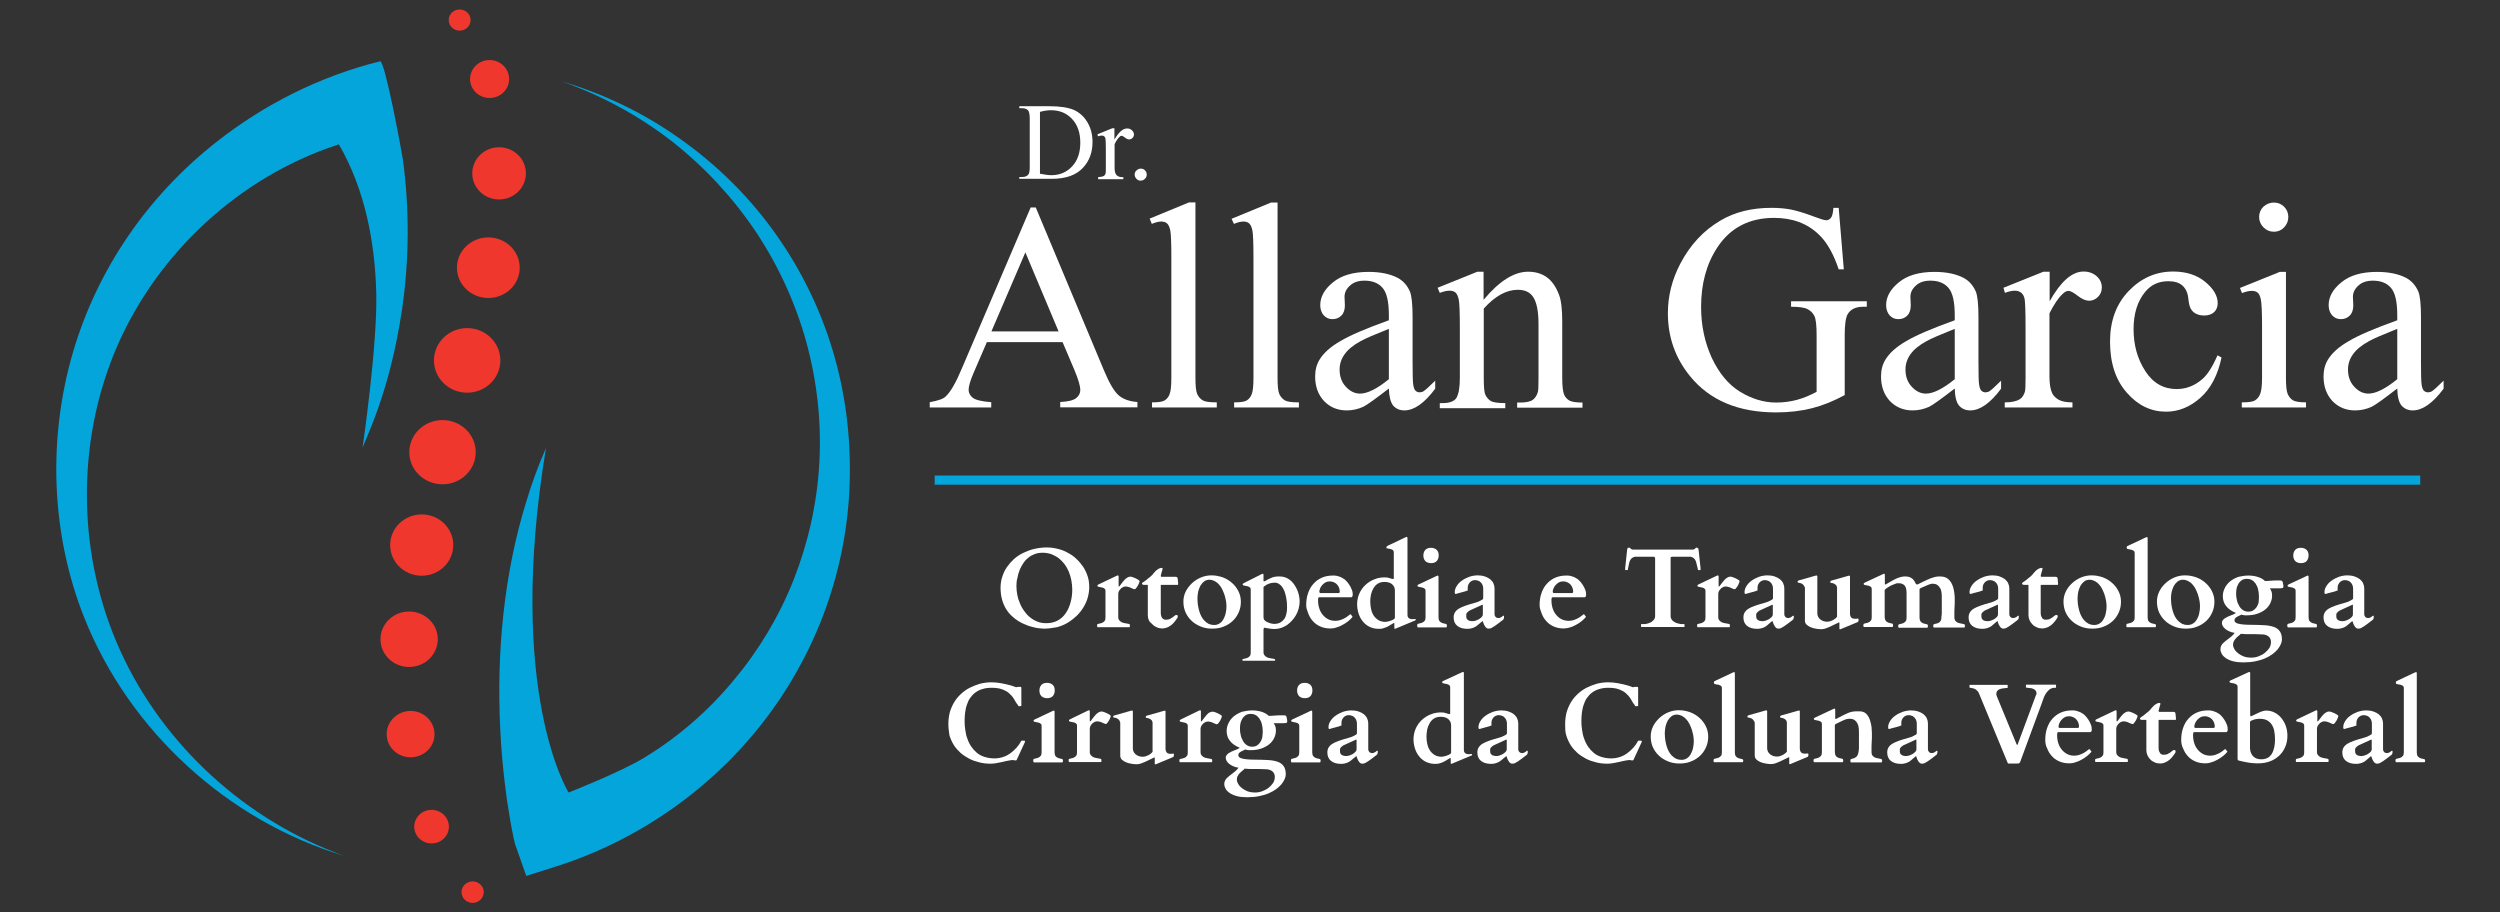 <?xml version="1.0" encoding="utf-8"?>
<!-- Generator: Adobe Illustrator 28.1.0, SVG Export Plug-In . SVG Version: 6.00 Build 0)  -->
<svg version="1.1" id="Camada_1" xmlns="http://www.w3.org/2000/svg" xmlns:xlink="http://www.w3.org/1999/xlink" x="0px" y="0px"
	 viewBox="0 0 137 50" style="enable-background:new 0 0 137 50;" xml:space="preserve">
<rect x="0" y="0" width="137" height="50" fill="#333333" stroke="none"/>
<style type="text/css">
	.st0{fill:#FFFFFF;}
	.st1{fill:#04A5DB;}
	.st2{fill:#EF372E;}
</style>
<g>
	<g>
		<path class="st0" d="M58.23,18.75h-4.15l-0.73,1.69c-0.18,0.42-0.27,0.73-0.27,0.93c0,0.16,0.08,0.31,0.23,0.43
			c0.16,0.12,0.49,0.2,1.01,0.24v0.29h-3.37v-0.29c0.45-0.08,0.74-0.18,0.87-0.31c0.27-0.25,0.57-0.77,0.89-1.54l3.77-8.82h0.28
			l3.73,8.91c0.3,0.72,0.57,1.18,0.82,1.39c0.25,0.21,0.59,0.33,1.02,0.36v0.29h-4.23v-0.29c0.43-0.02,0.71-0.09,0.87-0.21
			c0.15-0.12,0.23-0.27,0.23-0.44c0-0.23-0.11-0.6-0.32-1.1L58.23,18.75z M58.01,18.16l-1.82-4.33l-1.86,4.33H58.01z"/>
		<path class="st0" d="M65.51,11.1v9.6c0,0.45,0.03,0.75,0.1,0.9c0.07,0.15,0.17,0.26,0.3,0.34c0.14,0.08,0.39,0.11,0.77,0.11v0.28
			h-3.55v-0.28c0.33,0,0.56-0.03,0.68-0.1c0.12-0.07,0.22-0.18,0.28-0.34c0.07-0.16,0.1-0.46,0.1-0.91v-6.57
			c0-0.82-0.02-1.32-0.06-1.51c-0.04-0.19-0.1-0.31-0.18-0.38c-0.08-0.07-0.19-0.1-0.31-0.1c-0.14,0-0.31,0.04-0.52,0.13L63,11.98
			l2.16-0.89H65.51z"/>
		<path class="st0" d="M70.01,11.1v9.6c0,0.45,0.03,0.75,0.1,0.9c0.07,0.15,0.17,0.26,0.3,0.34c0.14,0.08,0.39,0.11,0.77,0.11v0.28
			h-3.55v-0.28c0.33,0,0.56-0.03,0.68-0.1c0.12-0.07,0.22-0.18,0.28-0.34c0.07-0.16,0.1-0.46,0.1-0.91v-6.57
			c0-0.82-0.02-1.32-0.06-1.51c-0.04-0.19-0.1-0.31-0.18-0.38c-0.08-0.07-0.19-0.1-0.31-0.1c-0.14,0-0.31,0.04-0.52,0.13l-0.13-0.28
			l2.16-0.89H70.01z"/>
		<path class="st0" d="M76.11,21.29c-0.74,0.57-1.21,0.91-1.4,1c-0.28,0.13-0.59,0.2-0.91,0.2c-0.5,0-0.91-0.17-1.24-0.51
			c-0.32-0.34-0.49-0.79-0.49-1.35c0-0.35,0.08-0.66,0.24-0.92c0.22-0.36,0.59-0.7,1.13-1.01c0.53-0.32,1.42-0.7,2.67-1.15v-0.28
			c0-0.72-0.11-1.22-0.34-1.49c-0.23-0.27-0.56-0.4-1-0.4c-0.33,0-0.6,0.09-0.79,0.27c-0.2,0.18-0.3,0.38-0.3,0.62l0.02,0.46
			c0,0.24-0.06,0.43-0.19,0.56c-0.12,0.13-0.29,0.2-0.49,0.2c-0.19,0-0.35-0.07-0.48-0.21c-0.12-0.14-0.19-0.32-0.19-0.56
			c0-0.45,0.23-0.87,0.7-1.25c0.46-0.38,1.11-0.57,1.95-0.57c0.64,0,1.17,0.11,1.58,0.32c0.31,0.16,0.54,0.42,0.69,0.77
			c0.09,0.23,0.14,0.69,0.14,1.39v2.46c0,0.69,0.01,1.11,0.04,1.27c0.03,0.16,0.07,0.26,0.13,0.31c0.06,0.05,0.13,0.08,0.21,0.08
			c0.08,0,0.16-0.02,0.22-0.06c0.11-0.07,0.32-0.26,0.64-0.58v0.44c-0.59,0.79-1.15,1.19-1.69,1.19c-0.26,0-0.46-0.09-0.62-0.27
			C76.2,22.03,76.12,21.72,76.11,21.29z M76.11,20.78v-2.76c-0.8,0.32-1.31,0.54-1.54,0.67c-0.42,0.23-0.71,0.47-0.89,0.73
			c-0.18,0.25-0.27,0.53-0.27,0.83c0,0.38,0.11,0.69,0.34,0.94c0.23,0.25,0.49,0.38,0.78,0.38C74.93,21.57,75.46,21.31,76.11,20.78z
			"/>
		<path class="st0" d="M81.31,16.42c0.85-1.02,1.66-1.53,2.43-1.53c0.4,0,0.74,0.1,1.02,0.3c0.28,0.2,0.51,0.52,0.68,0.98
			c0.12,0.32,0.17,0.8,0.17,1.45v3.09c0,0.46,0.04,0.77,0.11,0.93c0.06,0.13,0.15,0.23,0.28,0.31c0.13,0.07,0.37,0.11,0.72,0.11
			v0.28h-3.58v-0.28h0.15c0.34,0,0.57-0.05,0.71-0.15c0.13-0.1,0.23-0.25,0.28-0.45c0.02-0.08,0.03-0.33,0.03-0.74v-2.96
			c0-0.66-0.09-1.14-0.26-1.43c-0.17-0.3-0.46-0.45-0.87-0.45c-0.63,0-1.25,0.34-1.87,1.03v3.82c0,0.49,0.03,0.79,0.09,0.91
			c0.07,0.15,0.18,0.26,0.3,0.34c0.13,0.07,0.39,0.11,0.79,0.11v0.28H78.9v-0.28h0.16c0.37,0,0.62-0.09,0.75-0.28
			C79.94,21.58,80,21.23,80,20.7v-2.69c0-0.87-0.02-1.4-0.06-1.59c-0.04-0.19-0.1-0.32-0.18-0.39c-0.08-0.07-0.19-0.1-0.33-0.1
			c-0.15,0-0.32,0.04-0.53,0.12l-0.12-0.28l2.18-0.88h0.34V16.42z"/>
		<path class="st0" d="M100.76,11.38l0.28,3.38h-0.28c-0.28-0.84-0.64-1.48-1.08-1.9c-0.64-0.62-1.46-0.92-2.46-0.92
			c-1.36,0-2.4,0.54-3.11,1.62c-0.6,0.91-0.89,2-0.89,3.26c0,1.02,0.2,1.95,0.59,2.8c0.4,0.84,0.91,1.46,1.55,1.85
			c0.64,0.39,1.3,0.59,1.97,0.59c0.39,0,0.78-0.05,1.15-0.15c0.37-0.1,0.72-0.25,1.07-0.44v-3.1c0-0.54-0.04-0.89-0.12-1.05
			c-0.08-0.17-0.21-0.29-0.38-0.38c-0.17-0.09-0.47-0.13-0.9-0.13v-0.3h4.15v0.3h-0.2c-0.41,0-0.69,0.14-0.85,0.41
			c-0.11,0.2-0.16,0.58-0.16,1.15v3.28c-0.61,0.33-1.2,0.57-1.79,0.72c-0.59,0.15-1.25,0.23-1.97,0.23c-2.07,0-3.64-0.66-4.72-1.99
			c-0.81-1-1.21-2.14-1.21-3.45c0-0.94,0.23-1.85,0.68-2.71c0.54-1.03,1.27-1.82,2.21-2.37c0.78-0.46,1.71-0.69,2.78-0.69
			c0.39,0,0.74,0.03,1.06,0.09c0.32,0.06,0.77,0.2,1.36,0.42c0.29,0.11,0.49,0.17,0.59,0.17s0.19-0.05,0.26-0.14
			c0.07-0.09,0.11-0.27,0.13-0.54H100.76z"/>
		<path class="st0" d="M107.12,21.29c-0.74,0.57-1.21,0.91-1.4,1c-0.28,0.13-0.59,0.2-0.91,0.2c-0.5,0-0.91-0.17-1.24-0.51
			c-0.32-0.34-0.49-0.79-0.49-1.35c0-0.35,0.08-0.66,0.24-0.92c0.22-0.36,0.59-0.7,1.13-1.01c0.53-0.32,1.42-0.7,2.67-1.15v-0.28
			c0-0.72-0.11-1.22-0.34-1.49c-0.23-0.27-0.56-0.4-1-0.4c-0.33,0-0.6,0.09-0.79,0.27c-0.2,0.18-0.3,0.38-0.3,0.62l0.02,0.46
			c0,0.24-0.06,0.43-0.19,0.56c-0.12,0.13-0.29,0.2-0.49,0.2c-0.19,0-0.35-0.07-0.48-0.21c-0.12-0.14-0.19-0.32-0.19-0.56
			c0-0.45,0.23-0.87,0.7-1.25c0.46-0.38,1.11-0.57,1.95-0.57c0.64,0,1.17,0.11,1.58,0.32c0.31,0.16,0.54,0.42,0.69,0.77
			c0.09,0.23,0.14,0.69,0.14,1.39v2.46c0,0.69,0.01,1.11,0.04,1.27c0.03,0.16,0.07,0.26,0.13,0.31c0.06,0.05,0.13,0.08,0.21,0.08
			c0.08,0,0.16-0.02,0.22-0.06c0.11-0.07,0.32-0.26,0.64-0.58v0.44c-0.59,0.79-1.15,1.19-1.69,1.19c-0.26,0-0.46-0.09-0.62-0.27
			C107.2,22.03,107.13,21.72,107.12,21.29z M107.12,20.78v-2.76c-0.8,0.32-1.31,0.54-1.54,0.67c-0.42,0.23-0.71,0.47-0.89,0.73
			c-0.18,0.25-0.27,0.53-0.27,0.83c0,0.38,0.11,0.69,0.34,0.94c0.23,0.25,0.49,0.38,0.78,0.38
			C105.94,21.57,106.47,21.31,107.12,20.78z"/>
		<path class="st0" d="M112.32,14.88v1.63c0.61-1.09,1.23-1.63,1.86-1.63c0.29,0,0.53,0.09,0.72,0.26s0.28,0.38,0.28,0.61
			c0,0.21-0.07,0.38-0.21,0.52c-0.14,0.14-0.3,0.21-0.49,0.21c-0.18,0-0.39-0.09-0.62-0.27c-0.23-0.18-0.4-0.27-0.51-0.27
			c-0.09,0-0.2,0.05-0.31,0.16c-0.24,0.22-0.48,0.57-0.73,1.07v3.47c0,0.4,0.05,0.7,0.15,0.91c0.07,0.14,0.19,0.26,0.36,0.36
			c0.17,0.09,0.42,0.14,0.75,0.14v0.28h-3.71v-0.28c0.37,0,0.64-0.06,0.82-0.17c0.13-0.08,0.22-0.22,0.28-0.4
			c0.03-0.09,0.04-0.34,0.04-0.77V17.9c0-0.84-0.02-1.34-0.05-1.51c-0.03-0.16-0.1-0.28-0.19-0.35c-0.09-0.07-0.21-0.11-0.34-0.11
			c-0.16,0-0.35,0.04-0.55,0.12l-0.08-0.28l2.19-0.88H112.32z"/>
		<path class="st0" d="M121.74,19.59c-0.2,0.95-0.58,1.69-1.15,2.2c-0.57,0.51-1.2,0.77-1.89,0.77c-0.82,0-1.54-0.34-2.15-1.04
			c-0.61-0.69-0.92-1.62-0.92-2.8c0-1.14,0.34-2.06,1.02-2.77c0.68-0.71,1.49-1.07,2.44-1.07c0.71,0,1.3,0.19,1.75,0.56
			c0.46,0.38,0.69,0.77,0.69,1.17c0,0.2-0.06,0.36-0.19,0.49c-0.13,0.12-0.31,0.19-0.54,0.19c-0.31,0-0.55-0.1-0.7-0.3
			c-0.09-0.11-0.15-0.32-0.18-0.63c-0.03-0.31-0.14-0.55-0.32-0.71c-0.18-0.16-0.44-0.24-0.77-0.24c-0.53,0-0.95,0.19-1.27,0.58
			c-0.43,0.52-0.64,1.2-0.64,2.05c0,0.86,0.21,1.63,0.64,2.29c0.42,0.66,1,0.99,1.72,0.99c0.52,0,0.98-0.18,1.39-0.53
			c0.29-0.24,0.57-0.68,0.85-1.32L121.74,19.59z"/>
		<path class="st0" d="M125.27,14.88v5.82c0,0.45,0.03,0.75,0.1,0.9c0.07,0.15,0.16,0.26,0.29,0.34c0.13,0.07,0.36,0.11,0.71,0.11
			v0.28h-3.52v-0.28c0.35,0,0.59-0.03,0.71-0.1c0.12-0.07,0.22-0.18,0.29-0.34c0.07-0.16,0.11-0.46,0.11-0.91v-2.79
			c0-0.78-0.02-1.29-0.07-1.52c-0.04-0.17-0.09-0.29-0.17-0.35c-0.08-0.07-0.19-0.1-0.32-0.1c-0.15,0-0.33,0.04-0.54,0.12
			l-0.11-0.28l2.18-0.88H125.27z M124.61,11.1c0.22,0,0.41,0.08,0.56,0.23s0.23,0.34,0.23,0.56c0,0.22-0.08,0.41-0.23,0.57
			s-0.34,0.24-0.56,0.24c-0.22,0-0.41-0.08-0.57-0.24s-0.24-0.35-0.24-0.57c0-0.22,0.08-0.41,0.23-0.56
			C124.2,11.18,124.39,11.1,124.61,11.1z"/>
		<path class="st0" d="M131.37,21.29c-0.74,0.57-1.21,0.91-1.4,1c-0.28,0.13-0.59,0.2-0.91,0.2c-0.5,0-0.91-0.17-1.24-0.51
			c-0.32-0.34-0.49-0.79-0.49-1.35c0-0.35,0.08-0.66,0.24-0.92c0.22-0.36,0.59-0.7,1.13-1.01c0.53-0.32,1.42-0.7,2.67-1.15v-0.28
			c0-0.72-0.11-1.22-0.34-1.49c-0.23-0.27-0.56-0.4-1-0.4c-0.33,0-0.6,0.09-0.79,0.27c-0.2,0.18-0.3,0.38-0.3,0.62l0.02,0.46
			c0,0.24-0.06,0.43-0.19,0.56s-0.29,0.2-0.49,0.2c-0.19,0-0.35-0.07-0.48-0.21c-0.12-0.14-0.19-0.32-0.19-0.56
			c0-0.45,0.23-0.87,0.7-1.25c0.46-0.38,1.11-0.57,1.95-0.57c0.64,0,1.17,0.11,1.58,0.32c0.31,0.16,0.54,0.42,0.69,0.77
			c0.09,0.23,0.14,0.69,0.14,1.39v2.46c0,0.69,0.01,1.11,0.04,1.27c0.03,0.16,0.07,0.26,0.13,0.31c0.06,0.05,0.13,0.08,0.21,0.08
			c0.08,0,0.16-0.02,0.22-0.06c0.11-0.07,0.32-0.26,0.64-0.58v0.44c-0.59,0.79-1.15,1.19-1.69,1.19c-0.26,0-0.46-0.09-0.62-0.27
			C131.45,22.03,131.38,21.72,131.37,21.29z M131.37,20.78v-2.76c-0.8,0.32-1.31,0.54-1.54,0.67c-0.42,0.23-0.71,0.47-0.89,0.73
			c-0.18,0.25-0.27,0.53-0.27,0.83c0,0.38,0.11,0.69,0.34,0.94c0.23,0.25,0.49,0.38,0.78,0.38
			C130.19,21.57,130.72,21.31,131.37,20.78z"/>
	</g>
	<rect x="51.22" y="26.06" class="st1" width="81.41" height="0.5"/>
	<path class="st1" d="M31.28,43.8c0.07,0.23,0.15,0.46,0.23,0.68l0.12,0.33c0.04,0.1,0.08,0.23,0.12,0.3l-2.26-1.21
		c0.56-0.13,1.12-0.28,1.67-0.46C31.2,43.56,31.24,43.68,31.28,43.8z"/>
	<path class="st1" d="M31.16,43.43c0,0,2.86-1.12,4.18-1.93c1.82-1.11,3.46-2.53,4.84-4.19c1.39-1.65,2.52-3.53,3.32-5.56
		c0.8-2.03,1.28-4.2,1.4-6.4c0.12-2.21-0.12-4.44-0.71-6.59c-0.59-2.15-1.54-4.22-2.79-6.09c-1.26-1.87-2.82-3.55-4.61-4.95
		c-1.8-1.39-3.84-2.5-6.01-3.26C32.98,5.11,35.09,6.1,37,7.42c1.91,1.31,3.63,2.92,5.05,4.78c1.42,1.86,2.55,3.95,3.32,6.19
		s1.17,4.61,1.2,6.99c0.04,2.39-0.3,4.79-1.03,7.1c-0.72,2.3-1.83,4.5-3.26,6.48c-2.86,3.95-7.04,7.01-11.8,8.52L28.84,48
		l-0.61-1.73c-0.05-0.17-0.07-0.29-0.1-0.43l-0.08-0.4c-0.05-0.27-0.1-0.53-0.14-0.8c-0.09-0.53-0.17-1.05-0.23-1.58
		c-0.13-1.05-0.22-2.1-0.27-3.16c-0.1-2.1-0.05-4.2,0.18-6.28s0.63-4.13,1.24-6.1c0.3-1.01,0.67-2.01,1.09-2.97
		C27.7,37.95,31.16,43.43,31.16,43.43z"/>
	<g>
		<ellipse class="st2" cx="25.19" cy="1.1" rx="0.6" ry="0.58"/>
		<ellipse class="st2" cx="26.83" cy="4.33" rx="1.07" ry="1.04"/>
		<ellipse class="st2" cx="27.35" cy="9.5" rx="1.47" ry="1.43"/>
		<ellipse class="st2" cx="26.76" cy="14.67" rx="1.72" ry="1.66"/>
		<ellipse class="st2" cx="25.6" cy="19.75" rx="1.82" ry="1.77"/>
		<ellipse class="st2" cx="24.25" cy="24.78" rx="1.82" ry="1.76"/>
		<ellipse class="st2" cx="23.11" cy="29.87" rx="1.73" ry="1.68"/>
		<ellipse class="st2" cx="22.42" cy="35.03" rx="1.57" ry="1.52"/>
		<path class="st2" d="M22.5,41.5c-0.73,0-1.31-0.57-1.31-1.27c0-0.7,0.59-1.27,1.31-1.27s1.31,0.57,1.31,1.27
			C23.82,40.93,23.23,41.5,22.5,41.5z"/>
		<path class="st2" d="M23.65,46.22c-0.52,0-0.95-0.41-0.95-0.92c0-0.51,0.43-0.92,0.95-0.92c0.52,0,0.95,0.41,0.95,0.92
			C24.6,45.81,24.18,46.22,23.65,46.22z"/>
		<path class="st2" d="M25.9,49.48c-0.33,0-0.61-0.26-0.61-0.59c0-0.32,0.27-0.59,0.61-0.59c0.33,0,0.61,0.26,0.61,0.59
			C26.5,49.22,26.23,49.48,25.9,49.48z"/>
	</g>
	<path class="st1" d="M18.51,7.93C13.12,9.69,8.6,13.88,6.37,19.09C4.14,24.33,4.24,30.5,6.6,35.68s6.9,9.31,12.26,11.22
		C12.49,44.99,7.1,40.06,4.63,33.88C2.79,29.28,2.61,24.05,4,19.3c1.34-4.56,4.09-8.54,7.81-11.48c2.65-2.1,5.74-3.65,9.02-4.46
		c0.26-0.06,1.18,4.93,1.25,5.39c0.36,2.7,0.35,5.45-0.04,8.15c-0.19,1.31-0.46,2.61-0.82,3.89c-0.18,0.64-0.38,1.27-0.61,1.89
		c-0.2,0.57-0.74,1.85-0.74,1.85s0.82-5.63,0.75-8.46c-0.07-2.83-0.63-5.71-2.05-8.16C18.56,7.92,18.53,7.92,18.51,7.93z"/>
	<g>
		<path class="st0" d="M55.86,9.81V9.7h0.15c0.17,0,0.29-0.05,0.36-0.16c0.04-0.06,0.06-0.21,0.06-0.43V6.53
			c0-0.25-0.03-0.4-0.08-0.47c-0.08-0.09-0.19-0.13-0.34-0.13h-0.15V5.82h1.62c0.6,0,1.05,0.07,1.36,0.2
			c0.31,0.14,0.56,0.36,0.75,0.68c0.19,0.32,0.28,0.68,0.28,1.09c0,0.55-0.17,1.02-0.51,1.39c-0.38,0.42-0.95,0.62-1.73,0.62H55.86z
			 M56.99,9.52c0.25,0.05,0.46,0.08,0.63,0.08c0.45,0,0.83-0.16,1.13-0.48c0.3-0.32,0.45-0.75,0.45-1.3c0-0.55-0.15-0.98-0.45-1.3
			c-0.3-0.32-0.68-0.48-1.16-0.48c-0.18,0-0.38,0.03-0.6,0.09V9.52z"/>
		<path class="st0" d="M61.07,7.04v0.61c0.23-0.4,0.46-0.61,0.69-0.61c0.11,0,0.2,0.03,0.27,0.1c0.07,0.07,0.11,0.14,0.11,0.23
			c0,0.08-0.03,0.14-0.08,0.19c-0.05,0.05-0.11,0.08-0.18,0.08c-0.07,0-0.15-0.03-0.23-0.1c-0.09-0.07-0.15-0.1-0.19-0.1
			c-0.04,0-0.07,0.02-0.11,0.06c-0.09,0.08-0.18,0.21-0.27,0.4v1.29c0,0.15,0.02,0.26,0.06,0.34c0.03,0.05,0.07,0.1,0.14,0.13
			c0.06,0.04,0.16,0.05,0.28,0.05v0.11h-1.38V9.7c0.14,0,0.24-0.02,0.31-0.06c0.05-0.03,0.08-0.08,0.1-0.15
			c0.01-0.03,0.01-0.13,0.01-0.29V8.16c0-0.31-0.01-0.5-0.02-0.56c-0.01-0.06-0.04-0.1-0.07-0.13c-0.03-0.03-0.08-0.04-0.13-0.04
			c-0.06,0-0.13,0.01-0.21,0.04l-0.03-0.11l0.81-0.33H61.07z"/>
		<path class="st0" d="M62.52,9.24c0.09,0,0.17,0.03,0.23,0.1c0.06,0.06,0.09,0.14,0.09,0.23s-0.03,0.17-0.1,0.23
			c-0.06,0.06-0.14,0.1-0.23,0.1c-0.09,0-0.17-0.03-0.23-0.1c-0.06-0.06-0.1-0.14-0.1-0.23c0-0.09,0.03-0.17,0.1-0.23
			C62.36,9.27,62.43,9.24,62.52,9.24z"/>
	</g>
	<g>
		<path class="st0" d="M57.2,34.45c-0.07,0-0.16-0.01-0.26-0.02s-0.22-0.03-0.35-0.07c-0.13-0.03-0.26-0.07-0.39-0.13
			c-0.14-0.05-0.27-0.12-0.4-0.2c-0.13-0.08-0.26-0.18-0.37-0.29c-0.12-0.11-0.22-0.24-0.31-0.39c-0.09-0.15-0.16-0.32-0.21-0.5
			c-0.05-0.19-0.08-0.4-0.08-0.63c0-0.21,0.03-0.41,0.09-0.6c0.06-0.19,0.14-0.37,0.25-0.53c0.11-0.16,0.24-0.31,0.39-0.45
			c0.15-0.13,0.32-0.25,0.51-0.34c0.19-0.09,0.39-0.17,0.61-0.22s0.45-0.08,0.69-0.08c0.21,0,0.41,0.03,0.61,0.08
			c0.2,0.05,0.38,0.12,0.55,0.22c0.17,0.09,0.33,0.2,0.47,0.34c0.14,0.13,0.26,0.28,0.37,0.44c0.1,0.16,0.18,0.33,0.24,0.52
			c0.06,0.19,0.08,0.38,0.08,0.58c0,0.19-0.03,0.38-0.08,0.56c-0.05,0.19-0.13,0.36-0.23,0.53c-0.1,0.17-0.23,0.33-0.37,0.47
			c-0.15,0.14-0.31,0.27-0.49,0.38c-0.18,0.11-0.38,0.19-0.59,0.25C57.66,34.42,57.43,34.45,57.2,34.45z M55.7,32.12
			c0,0.16,0.02,0.32,0.05,0.49c0.03,0.16,0.08,0.32,0.15,0.47c0.06,0.15,0.14,0.29,0.24,0.42c0.09,0.13,0.2,0.25,0.32,0.34
			c0.12,0.1,0.25,0.17,0.4,0.23c0.15,0.06,0.31,0.08,0.48,0.08c0.24,0,0.45-0.05,0.63-0.15c0.18-0.1,0.33-0.24,0.44-0.41
			c0.12-0.17,0.2-0.37,0.26-0.59c0.06-0.22,0.09-0.45,0.09-0.69c0-0.17-0.02-0.34-0.05-0.51s-0.08-0.32-0.14-0.47
			s-0.14-0.29-0.23-0.41s-0.2-0.23-0.32-0.33c-0.12-0.09-0.26-0.16-0.4-0.22c-0.15-0.05-0.31-0.08-0.48-0.08
			c-0.15,0-0.3,0.02-0.43,0.07c-0.13,0.05-0.25,0.11-0.35,0.2c-0.11,0.08-0.2,0.18-0.28,0.3c-0.08,0.12-0.15,0.24-0.2,0.37
			c-0.05,0.13-0.1,0.28-0.12,0.43C55.71,31.81,55.7,31.96,55.7,32.12z"/>
		<path class="st0" d="M61.2,31.55c0.01,0,0.02-0.01,0.03-0.01c0.01,0,0.02-0.01,0.02-0.01c0.03,0,0.05,0.02,0.05,0.07v0.51
			c0,0.01,0,0.01,0,0.02s0.01,0.01,0.02,0.01c0.01,0,0.02,0,0.02-0.01c0.01-0.01,0.01-0.01,0.02-0.02c0.04-0.05,0.08-0.1,0.12-0.16
			s0.09-0.11,0.14-0.17c0.05-0.05,0.1-0.1,0.16-0.13c0.05-0.03,0.11-0.05,0.16-0.05c0.04,0,0.08,0.01,0.14,0.03
			c0.06,0.02,0.11,0.04,0.17,0.07c0.06,0.03,0.1,0.06,0.14,0.08c0.04,0.03,0.06,0.05,0.06,0.07c0,0.02-0.01,0.05-0.03,0.1
			c-0.02,0.05-0.04,0.1-0.07,0.15c-0.03,0.05-0.06,0.09-0.09,0.13s-0.06,0.06-0.09,0.06h-0.01c-0.04-0.01-0.07-0.03-0.11-0.04
			c-0.04-0.02-0.07-0.03-0.11-0.05c-0.04-0.02-0.08-0.03-0.12-0.04c-0.04-0.01-0.08-0.02-0.12-0.02c-0.06,0-0.12,0.01-0.17,0.04
			c-0.05,0.03-0.1,0.06-0.13,0.1s-0.07,0.08-0.09,0.13c-0.02,0.05-0.03,0.09-0.03,0.14v1.27c0,0.06,0.01,0.11,0.04,0.15
			s0.06,0.07,0.1,0.1c0.04,0.03,0.08,0.04,0.13,0.06c0.05,0.01,0.09,0.02,0.14,0.03c0.04,0.01,0.08,0.01,0.12,0.02
			c0.04,0.01,0.06,0.01,0.08,0.02c0.02,0.01,0.03,0.04,0.03,0.08c0,0.06-0.01,0.09-0.03,0.09h-1.74c-0.02,0-0.03-0.04-0.03-0.09
			c0-0.05,0.01-0.08,0.03-0.08c0.03-0.01,0.06-0.02,0.11-0.03c0.05-0.01,0.1-0.02,0.14-0.04c0.05-0.02,0.09-0.05,0.13-0.1
			c0.04-0.04,0.05-0.11,0.05-0.2v-1.45c0-0.05-0.01-0.09-0.04-0.11c-0.03-0.03-0.06-0.05-0.1-0.06c-0.04-0.01-0.08-0.03-0.13-0.03
			c-0.05-0.01-0.09-0.02-0.13-0.03c-0.01,0-0.02-0.01-0.03-0.02c-0.01-0.01-0.01-0.02-0.01-0.04c0-0.01,0-0.02,0.01-0.03
			c0.01-0.01,0.02-0.02,0.04-0.03L61.2,31.55z"/>
		<path class="st0" d="M62.91,32.05h-0.23c-0.03,0-0.05-0.01-0.07-0.02c-0.02-0.01-0.03-0.03-0.03-0.05c0-0.01,0-0.02,0.01-0.03
			c0-0.01,0.01-0.02,0.02-0.02c0.04-0.03,0.08-0.06,0.13-0.09c0.05-0.03,0.09-0.07,0.14-0.11c0.05-0.04,0.09-0.08,0.14-0.11
			c0.04-0.04,0.08-0.07,0.12-0.11c0.02-0.02,0.05-0.06,0.08-0.1c0.04-0.04,0.08-0.09,0.12-0.13c0.05-0.04,0.09-0.08,0.15-0.11
			c0.05-0.03,0.11-0.05,0.16-0.05c0.01,0,0.03,0,0.04,0.01c0.02,0.01,0.02,0.02,0.02,0.03c0,0.01,0,0.04-0.01,0.06
			c-0.01,0.03-0.02,0.06-0.03,0.1c-0.01,0.04-0.02,0.07-0.03,0.11c-0.01,0.04-0.02,0.08-0.03,0.12c0,0.02,0,0.03,0.01,0.04
			c0,0.01,0.02,0.02,0.04,0.02h0.77c0.03,0,0.05,0.01,0.07,0.02c0.01,0.01,0.02,0.03,0.03,0.04c0,0.01,0.01,0.03,0.01,0.06
			c0,0.03,0.01,0.07,0.01,0.1c0,0.04,0.01,0.07,0.01,0.11c0,0.04,0,0.07,0,0.09c0,0.01-0.01,0.02-0.02,0.02h-0.91
			c-0.01,0-0.02,0-0.02,0.01c0,0,0,0.01,0,0.02v1.5c0,0.06,0.01,0.12,0.02,0.17s0.04,0.09,0.06,0.12c0.03,0.03,0.05,0.06,0.09,0.07
			c0.03,0.02,0.06,0.02,0.1,0.02c0.09,0,0.17-0.01,0.23-0.04c0.06-0.03,0.11-0.06,0.15-0.09c0.04-0.03,0.08-0.06,0.11-0.09
			c0.03-0.03,0.07-0.04,0.11-0.04c0.03,0,0.04,0.01,0.05,0.03c0,0.02,0.01,0.04,0.01,0.05c0,0.03,0,0.05-0.01,0.06
			c-0.01,0.01-0.01,0.03-0.02,0.03c0,0-0.01,0.02-0.03,0.05c-0.02,0.03-0.05,0.07-0.08,0.11c-0.03,0.04-0.08,0.09-0.12,0.14
			c-0.05,0.05-0.1,0.09-0.16,0.13c-0.06,0.04-0.13,0.08-0.2,0.1s-0.15,0.04-0.22,0.04c-0.11,0-0.21-0.02-0.3-0.06
			s-0.18-0.09-0.24-0.16S63,34.09,62.96,34c-0.04-0.09-0.06-0.18-0.06-0.27V32.05z"/>
		<path class="st0" d="M64.85,32.97c0-0.19,0.04-0.37,0.12-0.54c0.08-0.17,0.2-0.32,0.34-0.46c0.14-0.13,0.3-0.24,0.49-0.32
			c0.19-0.08,0.38-0.12,0.59-0.12c0.22,0,0.42,0.04,0.62,0.11c0.19,0.07,0.37,0.18,0.51,0.31c0.15,0.13,0.26,0.28,0.35,0.46
			c0.09,0.18,0.13,0.37,0.13,0.57c0,0.21-0.04,0.4-0.12,0.58c-0.08,0.18-0.19,0.34-0.33,0.47c-0.14,0.13-0.31,0.24-0.5,0.31
			c-0.19,0.08-0.4,0.11-0.63,0.11c-0.23,0-0.44-0.04-0.63-0.12c-0.19-0.08-0.36-0.18-0.5-0.32c-0.14-0.13-0.25-0.29-0.33-0.47
			C64.89,33.37,64.85,33.18,64.85,32.97z M65.62,32.78c0,0.11,0.01,0.22,0.02,0.34c0.02,0.12,0.04,0.23,0.07,0.34
			c0.03,0.11,0.07,0.21,0.12,0.31c0.05,0.1,0.11,0.18,0.18,0.25c0.07,0.07,0.15,0.13,0.23,0.17c0.09,0.04,0.18,0.06,0.29,0.06
			c0.12,0,0.22-0.03,0.31-0.09c0.09-0.06,0.16-0.14,0.21-0.24s0.1-0.21,0.12-0.33c0.03-0.12,0.04-0.24,0.04-0.37
			c0-0.1-0.01-0.2-0.03-0.31c-0.02-0.11-0.05-0.22-0.08-0.32c-0.04-0.11-0.08-0.21-0.13-0.31c-0.05-0.1-0.11-0.19-0.18-0.26
			c-0.07-0.08-0.15-0.13-0.23-0.18c-0.09-0.04-0.18-0.07-0.28-0.07c-0.11,0-0.21,0.03-0.29,0.09c-0.08,0.06-0.15,0.14-0.21,0.24
			c-0.05,0.1-0.09,0.21-0.12,0.32C65.64,32.55,65.62,32.66,65.62,32.78z"/>
		<path class="st0" d="M69.14,31.46c0.01,0,0.02-0.01,0.03-0.01c0.01,0,0.02-0.01,0.02-0.01c0.03,0,0.05,0.02,0.05,0.07v0.32
			c0,0.01,0,0.02,0.01,0.02c0.01,0.01,0.02,0.01,0.02,0.01c0.01,0,0.02,0,0.03-0.01c0.01-0.01,0.02-0.01,0.03-0.01
			c0.08-0.05,0.15-0.09,0.22-0.12c0.06-0.03,0.13-0.06,0.18-0.08c0.06-0.02,0.12-0.03,0.18-0.04c0.06-0.01,0.13-0.01,0.21-0.01
			c0.17,0,0.32,0.04,0.46,0.12c0.14,0.08,0.25,0.19,0.34,0.32c0.09,0.13,0.17,0.28,0.22,0.44c0.05,0.16,0.08,0.33,0.08,0.5
			c0,0.12-0.02,0.24-0.05,0.37c-0.03,0.12-0.08,0.24-0.14,0.35c-0.06,0.11-0.13,0.21-0.22,0.31c-0.08,0.09-0.18,0.18-0.28,0.25
			c-0.1,0.07-0.21,0.12-0.32,0.16c-0.12,0.04-0.23,0.06-0.36,0.06c-0.09,0-0.18-0.01-0.26-0.02c-0.09-0.01-0.18-0.03-0.28-0.05
			c-0.03,0-0.05,0.01-0.06,0.04c0,0.02-0.01,0.05-0.01,0.08v1.22c0,0.06,0.01,0.11,0.04,0.15c0.03,0.04,0.06,0.07,0.1,0.1
			s0.08,0.04,0.13,0.06c0.05,0.01,0.09,0.02,0.14,0.03c0.04,0.01,0.08,0.01,0.12,0.02c0.04,0,0.06,0.01,0.08,0.02
			c0.02,0.01,0.03,0.02,0.03,0.04c0,0.03-0.01,0.04-0.03,0.05h-1.74c-0.02,0-0.03-0.02-0.03-0.05c0-0.02,0.01-0.03,0.03-0.04
			c0.03-0.01,0.06-0.02,0.11-0.03c0.05-0.01,0.1-0.02,0.14-0.04c0.05-0.02,0.09-0.05,0.13-0.1c0.04-0.04,0.05-0.11,0.05-0.2v-3.44
			c0-0.05-0.01-0.09-0.04-0.11c-0.03-0.03-0.06-0.05-0.1-0.06c-0.04-0.01-0.08-0.03-0.13-0.03c-0.05-0.01-0.09-0.02-0.13-0.03
			c-0.01,0-0.02-0.01-0.03-0.02c-0.01-0.01-0.01-0.02-0.01-0.04c0-0.01,0-0.02,0.01-0.03c0.01-0.01,0.02-0.02,0.04-0.03L69.14,31.46
			z M69.85,31.93c-0.11,0-0.21,0.02-0.3,0.05c-0.09,0.03-0.18,0.08-0.27,0.15c0,0-0.01,0.01-0.01,0.01c-0.01,0-0.01,0.01-0.01,0.01
			l-0.02,0.02v1.61c0,0.01,0,0.02,0,0.05c0,0.03,0.01,0.05,0.01,0.07c0.01,0.04,0.03,0.08,0.08,0.12c0.05,0.04,0.1,0.07,0.16,0.09
			c0.06,0.03,0.12,0.04,0.18,0.06c0.06,0.01,0.11,0.02,0.14,0.02c0.13,0,0.24-0.02,0.34-0.07c0.09-0.05,0.16-0.11,0.22-0.19
			c0.06-0.08,0.1-0.18,0.12-0.28c0.03-0.11,0.04-0.22,0.04-0.35c0-0.09-0.01-0.19-0.01-0.3c-0.01-0.1-0.03-0.2-0.05-0.31
			c-0.02-0.1-0.05-0.2-0.08-0.29c-0.04-0.09-0.08-0.17-0.13-0.24c-0.05-0.07-0.11-0.12-0.17-0.16
			C70.01,31.95,69.94,31.93,69.85,31.93z"/>
		<path class="st0" d="M71.58,33.16c0-0.23,0.03-0.45,0.1-0.65c0.07-0.2,0.16-0.37,0.29-0.51c0.12-0.14,0.28-0.26,0.46-0.34
			c0.18-0.08,0.38-0.12,0.61-0.12c0.07,0,0.13,0,0.18,0.01c0.05,0.01,0.1,0.02,0.15,0.04c0.05,0.01,0.09,0.03,0.13,0.05
			c0.04,0.02,0.08,0.04,0.12,0.07c0.05,0.02,0.1,0.07,0.16,0.13c0.06,0.06,0.11,0.13,0.17,0.22c0.05,0.08,0.1,0.17,0.13,0.26
			c0.04,0.09,0.05,0.18,0.05,0.27c0,0.03-0.01,0.06-0.02,0.09c-0.01,0.03-0.03,0.05-0.06,0.05h-1.77c-0.02,0-0.03,0.02-0.04,0.05
			c-0.01,0.04-0.01,0.08-0.01,0.13c0,0.18,0.03,0.33,0.08,0.47c0.05,0.14,0.12,0.25,0.21,0.35c0.09,0.1,0.19,0.17,0.3,0.22
			c0.11,0.05,0.23,0.07,0.36,0.07c0.08,0,0.15-0.01,0.23-0.03c0.07-0.02,0.14-0.05,0.21-0.08c0.07-0.03,0.13-0.07,0.19-0.11
			c0.06-0.04,0.11-0.08,0.17-0.13c0.01,0,0.02-0.01,0.02-0.01c0.01,0,0.01,0,0.02,0.01c0.02,0.02,0.04,0.03,0.05,0.06
			s0.03,0.04,0.04,0.05c0.01,0.01,0.01,0.01,0.01,0.02c0,0.01,0,0.01-0.01,0.02c-0.07,0.08-0.15,0.16-0.24,0.23
			c-0.1,0.08-0.2,0.14-0.31,0.2c-0.11,0.06-0.22,0.11-0.34,0.14c-0.11,0.04-0.22,0.05-0.32,0.05c-0.21,0-0.39-0.04-0.55-0.11
			c-0.16-0.07-0.3-0.17-0.41-0.3c-0.11-0.12-0.19-0.26-0.25-0.42S71.58,33.32,71.58,33.16z M73.34,32.5c0.05,0,0.08-0.02,0.08-0.07
			c0-0.08-0.01-0.15-0.04-0.22c-0.03-0.07-0.06-0.13-0.11-0.18c-0.05-0.05-0.1-0.09-0.17-0.12c-0.07-0.03-0.14-0.05-0.22-0.05
			c-0.1,0-0.18,0.02-0.25,0.06c-0.07,0.04-0.13,0.09-0.18,0.15c-0.05,0.06-0.09,0.12-0.11,0.18s-0.04,0.12-0.04,0.16
			c0,0.03,0.01,0.06,0.02,0.07c0.01,0.01,0.02,0.02,0.04,0.02H73.34z"/>
		<path class="st0" d="M77.03,29.44c0.01,0,0.02-0.01,0.03-0.01c0.01,0,0.02-0.01,0.02-0.01c0.03,0,0.05,0.02,0.05,0.07v4.19
			c0,0.09,0.02,0.15,0.07,0.19c0.05,0.04,0.11,0.06,0.2,0.06l0.17-0.01c0.01,0,0.01,0.01,0.01,0.02c0,0.01,0,0.02,0,0.03
			c0,0,0,0.01-0.01,0.02c-0.01,0.01-0.02,0.01-0.04,0.02l-1.03,0.43c0,0-0.01,0.01-0.03,0.01c-0.02,0-0.03,0.01-0.03,0.01
			c-0.01,0-0.02-0.01-0.03-0.03c0-0.02,0-0.03,0-0.05v-0.21c0-0.02-0.01-0.03-0.02-0.03c-0.01,0-0.01,0-0.03,0.01
			c-0.07,0.04-0.14,0.08-0.2,0.12c-0.06,0.04-0.12,0.07-0.19,0.1s-0.13,0.05-0.2,0.07c-0.07,0.02-0.15,0.02-0.23,0.02
			c-0.18,0-0.34-0.04-0.49-0.11c-0.14-0.07-0.27-0.17-0.37-0.3c-0.1-0.12-0.18-0.27-0.23-0.43c-0.05-0.16-0.08-0.33-0.08-0.5
			c0-0.21,0.04-0.41,0.12-0.59c0.08-0.18,0.19-0.34,0.33-0.47c0.14-0.13,0.3-0.24,0.49-0.31c0.18-0.08,0.38-0.11,0.58-0.11
			c0.05,0,0.1,0.01,0.14,0.01c0.04,0.01,0.08,0.02,0.11,0.03c0.03,0.01,0.07,0.02,0.1,0.03c0.03,0.01,0.07,0.02,0.11,0.02
			c0.01,0,0.01,0,0.02-0.01c0.01,0,0.01-0.01,0.01-0.03v-1.42c0-0.05-0.01-0.09-0.04-0.11c-0.03-0.03-0.06-0.05-0.1-0.06
			c-0.04-0.01-0.08-0.03-0.13-0.03c-0.05-0.01-0.09-0.02-0.13-0.03c-0.01,0-0.02-0.01-0.03-0.02C76,30.01,75.99,30,75.99,29.97
			c0-0.01,0-0.02,0.01-0.03c0.01-0.01,0.02-0.02,0.04-0.03L77.03,29.44z M75.09,32.98c0,0.14,0.02,0.28,0.05,0.42
			c0.03,0.13,0.08,0.25,0.15,0.35c0.07,0.1,0.16,0.18,0.26,0.24c0.11,0.06,0.23,0.09,0.38,0.09c0.02,0,0.06-0.01,0.12-0.02
			s0.11-0.03,0.17-0.05c0.06-0.02,0.11-0.04,0.15-0.07c0.04-0.03,0.07-0.05,0.07-0.08v-1.5c0-0.14-0.05-0.25-0.15-0.34
			c-0.1-0.09-0.24-0.13-0.43-0.13c-0.13,0-0.25,0.03-0.35,0.09c-0.1,0.06-0.18,0.15-0.24,0.25c-0.06,0.1-0.11,0.22-0.14,0.35
			C75.1,32.72,75.09,32.85,75.09,32.98z"/>
		<path class="st0" d="M77.69,34.37c-0.01,0-0.02-0.02-0.02-0.04c0-0.02-0.01-0.04-0.01-0.05c0-0.01,0-0.03,0.01-0.05
			c0.01-0.02,0.01-0.04,0.02-0.04c0.03-0.01,0.06-0.02,0.11-0.03c0.05-0.01,0.1-0.02,0.14-0.04c0.05-0.02,0.09-0.05,0.13-0.1
			c0.04-0.04,0.05-0.11,0.05-0.2v-1.44c0-0.05-0.01-0.09-0.04-0.11c-0.03-0.03-0.06-0.05-0.1-0.06c-0.04-0.01-0.08-0.03-0.13-0.03
			c-0.05-0.01-0.09-0.02-0.13-0.03c-0.01,0-0.02-0.01-0.03-0.02c-0.01-0.01-0.01-0.02-0.01-0.04c0-0.01,0-0.02,0.01-0.03
			c0.01-0.01,0.02-0.02,0.04-0.03l1-0.47c0.01,0,0.02-0.01,0.03-0.01c0.01,0,0.02-0.01,0.02-0.01c0.03,0,0.05,0.02,0.05,0.07v2.22
			c0,0.09,0.02,0.16,0.05,0.2c0.04,0.05,0.08,0.08,0.13,0.1c0.05,0.02,0.1,0.04,0.14,0.04c0.05,0.01,0.09,0.02,0.11,0.03
			c0.01,0,0.02,0.02,0.02,0.04c0.01,0.02,0.01,0.04,0.01,0.05c0,0.01,0,0.03-0.01,0.05c0,0.02-0.01,0.04-0.02,0.04H77.69z M78,30.44
			c0-0.13,0.04-0.23,0.11-0.31c0.08-0.08,0.18-0.11,0.31-0.11s0.23,0.04,0.31,0.11c0.08,0.08,0.11,0.18,0.11,0.31
			c0,0.13-0.04,0.23-0.11,0.31c-0.08,0.08-0.18,0.11-0.31,0.11s-0.23-0.04-0.31-0.11C78.04,30.67,78,30.57,78,30.44z"/>
		<path class="st0" d="M80.91,34.31c-0.07,0.05-0.14,0.08-0.23,0.11c-0.09,0.03-0.18,0.04-0.27,0.04c-0.24,0-0.43-0.06-0.56-0.17
			c-0.13-0.11-0.19-0.26-0.19-0.45c0-0.11,0.02-0.2,0.07-0.28c0.05-0.08,0.12-0.15,0.22-0.21c0.1-0.06,0.22-0.11,0.36-0.16
			c0.14-0.05,0.31-0.1,0.49-0.15c0.1-0.03,0.18-0.05,0.24-0.08c0.06-0.03,0.12-0.06,0.17-0.09c0.03-0.02,0.05-0.03,0.06-0.05
			c0-0.01,0.01-0.03,0.01-0.04v-0.52c0-0.07-0.01-0.13-0.03-0.18c-0.02-0.06-0.05-0.11-0.09-0.15c-0.04-0.04-0.08-0.08-0.14-0.1
			c-0.05-0.02-0.12-0.04-0.18-0.04c-0.06,0-0.11,0.01-0.16,0.03c-0.05,0.02-0.09,0.05-0.13,0.09c-0.04,0.04-0.06,0.08-0.09,0.14
			c-0.02,0.05-0.03,0.11-0.03,0.18c0,0.01,0,0.02,0,0.03c0,0.01,0,0.02,0,0.04c0,0.01,0,0.02,0.01,0.03c0,0.01,0,0.02,0,0.02
			c0,0-0.02,0.01-0.05,0.02s-0.07,0.03-0.11,0.04c-0.05,0.01-0.09,0.03-0.15,0.04c-0.05,0.02-0.11,0.03-0.15,0.04
			c-0.05,0.01-0.09,0.03-0.13,0.04s-0.06,0.02-0.08,0.02c-0.02,0-0.04-0.01-0.04-0.03c-0.01-0.02-0.01-0.05-0.01-0.07
			c0-0.12,0.04-0.23,0.11-0.34c0.07-0.11,0.16-0.21,0.28-0.29c0.12-0.09,0.25-0.15,0.4-0.21c0.15-0.05,0.31-0.08,0.47-0.08
			c0.14,0,0.27,0.02,0.39,0.06c0.11,0.04,0.21,0.09,0.29,0.15c0.08,0.07,0.14,0.14,0.18,0.23c0.04,0.09,0.06,0.18,0.06,0.27v1.43
			c0,0.05,0.02,0.1,0.06,0.14s0.09,0.06,0.15,0.06c0.04,0,0.07-0.01,0.1-0.02c0.03-0.01,0.06-0.03,0.08-0.04
			c0.02-0.02,0.04-0.03,0.06-0.05s0.03-0.02,0.04-0.02c0.02,0,0.03,0.01,0.03,0.02s0,0.02,0,0.03c0,0.03,0,0.07-0.01,0.1
			c-0.01,0.04-0.02,0.06-0.05,0.08c-0.1,0.07-0.19,0.14-0.26,0.2c-0.08,0.06-0.15,0.11-0.21,0.15c-0.06,0.04-0.12,0.07-0.17,0.1
			c-0.05,0.02-0.1,0.03-0.14,0.03c-0.04,0-0.08-0.01-0.11-0.03c-0.03-0.02-0.06-0.05-0.08-0.08c-0.02-0.03-0.04-0.07-0.06-0.1
			c-0.02-0.04-0.03-0.07-0.04-0.1c-0.01-0.03-0.02-0.06-0.03-0.08c-0.01-0.02-0.01-0.03-0.01-0.03L80.91,34.31z M80.35,33.78
			c0,0.05,0.01,0.1,0.03,0.13c0.02,0.03,0.05,0.06,0.08,0.08c0.03,0.02,0.07,0.03,0.12,0.04c0.04,0.01,0.09,0.01,0.13,0.01
			c0.04,0,0.09-0.01,0.16-0.03c0.06-0.02,0.12-0.05,0.18-0.08c0.06-0.04,0.11-0.08,0.15-0.12c0.04-0.04,0.06-0.09,0.06-0.14v-0.5
			c0-0.02-0.01-0.03-0.02-0.03c0,0-0.01,0-0.01,0l-0.7,0.32c-0.03,0.02-0.05,0.04-0.08,0.06c-0.02,0.02-0.04,0.04-0.06,0.06
			c-0.02,0.02-0.03,0.05-0.04,0.08C80.36,33.69,80.35,33.73,80.35,33.78z"/>
		<path class="st0" d="M84.37,33.16c0-0.23,0.03-0.45,0.1-0.65c0.07-0.2,0.16-0.37,0.29-0.51c0.12-0.14,0.28-0.26,0.46-0.34
			c0.18-0.08,0.38-0.12,0.61-0.12c0.07,0,0.13,0,0.18,0.01c0.05,0.01,0.1,0.02,0.15,0.04c0.05,0.01,0.09,0.03,0.13,0.05
			c0.04,0.02,0.08,0.04,0.12,0.07c0.05,0.02,0.1,0.07,0.16,0.13c0.06,0.06,0.11,0.13,0.17,0.22c0.05,0.08,0.1,0.17,0.13,0.26
			c0.04,0.09,0.05,0.18,0.05,0.27c0,0.03-0.01,0.06-0.02,0.09c-0.01,0.03-0.03,0.05-0.06,0.05h-1.77c-0.02,0-0.03,0.02-0.04,0.05
			c-0.01,0.04-0.01,0.08-0.01,0.13c0,0.18,0.03,0.33,0.08,0.47c0.05,0.14,0.12,0.25,0.21,0.35c0.09,0.1,0.19,0.17,0.3,0.22
			c0.11,0.05,0.23,0.07,0.36,0.07c0.08,0,0.15-0.01,0.23-0.03c0.07-0.02,0.14-0.05,0.21-0.08c0.07-0.03,0.13-0.07,0.19-0.11
			c0.06-0.04,0.11-0.08,0.17-0.13c0.01,0,0.02-0.01,0.02-0.01c0.01,0,0.01,0,0.02,0.01c0.02,0.02,0.04,0.03,0.05,0.06
			s0.03,0.04,0.04,0.05c0.01,0.01,0.01,0.01,0.01,0.02c0,0.01,0,0.01-0.01,0.02c-0.07,0.08-0.15,0.16-0.24,0.23
			c-0.1,0.08-0.2,0.14-0.31,0.2c-0.11,0.06-0.22,0.11-0.34,0.14s-0.22,0.05-0.32,0.05c-0.21,0-0.39-0.04-0.55-0.11
			c-0.16-0.07-0.3-0.17-0.41-0.3c-0.11-0.12-0.19-0.26-0.25-0.42S84.37,33.32,84.37,33.16z M86.13,32.5c0.05,0,0.08-0.02,0.08-0.07
			c0-0.08-0.01-0.15-0.04-0.22c-0.03-0.07-0.06-0.13-0.11-0.18c-0.05-0.05-0.1-0.09-0.17-0.12c-0.07-0.03-0.14-0.05-0.22-0.05
			c-0.1,0-0.18,0.02-0.25,0.06c-0.07,0.04-0.13,0.09-0.18,0.15c-0.05,0.06-0.09,0.12-0.11,0.18c-0.03,0.06-0.04,0.12-0.04,0.16
			c0,0.03,0.01,0.06,0.02,0.07c0.01,0.01,0.02,0.02,0.04,0.02H86.13z"/>
		<path class="st0" d="M90.66,30.52c-0.02-0.01-0.04-0.01-0.06-0.01h-1.02c-0.07,0.02-0.13,0.05-0.17,0.09
			c-0.04,0.04-0.08,0.09-0.1,0.15c-0.02,0.06-0.04,0.12-0.05,0.19c-0.01,0.07-0.03,0.13-0.04,0.19c0,0.02-0.01,0.04-0.01,0.06
			c0,0.03-0.01,0.04-0.01,0.04c0,0.01-0.01,0.01-0.02,0.01h-0.1c-0.01,0-0.02,0-0.02-0.01v-0.1l0.11-1.03
			c0-0.02,0.01-0.04,0.03-0.06c0.01-0.02,0.04-0.03,0.07-0.03c0.01,0,0.03,0,0.04,0.01c0.01,0.01,0.03,0.02,0.04,0.03
			c0.01,0.01,0.02,0.02,0.03,0.03c0.01,0.01,0.02,0.02,0.03,0.02c0.02,0.01,0.05,0.02,0.07,0.02c0.02,0,0.04,0,0.07,0h3.15
			c0.03,0,0.05,0,0.07,0c0.02,0,0.04-0.01,0.07-0.02c0.01,0,0.02-0.01,0.03-0.02c0.01-0.01,0.02-0.02,0.03-0.03
			c0.01-0.01,0.02-0.02,0.04-0.03c0.01-0.01,0.03-0.01,0.04-0.01c0.03,0,0.05,0.01,0.07,0.03c0.01,0.02,0.02,0.04,0.03,0.06
			l0.11,1.03v0.1c0,0.01-0.01,0.01-0.02,0.01h-0.1c-0.01,0-0.02,0-0.02-0.01c0,0-0.01-0.02-0.01-0.04c0-0.03-0.01-0.05-0.01-0.06
			C93.01,31.07,93,31,92.98,30.94c-0.01-0.07-0.03-0.13-0.05-0.19c-0.02-0.06-0.06-0.11-0.1-0.15c-0.04-0.04-0.1-0.07-0.17-0.09
			h-1.02c-0.02,0-0.04,0.01-0.06,0.01c-0.02,0-0.03,0.03-0.03,0.07v3.19c0,0.06,0.02,0.11,0.05,0.16c0.03,0.05,0.07,0.09,0.12,0.12
			c0.05,0.04,0.11,0.07,0.18,0.09c0.07,0.02,0.14,0.04,0.22,0.05c0.02,0,0.05,0,0.08,0c0.03,0,0.06,0,0.09,0
			c0.01,0,0.02,0,0.02,0.01c0,0.01,0,0.01,0,0.01v0.12c0,0,0,0.01,0,0.01c0,0.01-0.01,0.01-0.02,0.01h-2.34
			c-0.01,0-0.02,0-0.02-0.01c0-0.01,0-0.01,0-0.01v-0.12c0,0,0-0.01,0-0.01c0-0.01,0.01-0.01,0.02-0.01c0.02,0,0.05,0,0.09,0
			c0.04,0,0.06,0,0.09,0c0.08-0.01,0.15-0.02,0.22-0.05c0.07-0.02,0.13-0.05,0.18-0.09c0.05-0.04,0.09-0.08,0.12-0.12
			c0.03-0.05,0.05-0.1,0.05-0.16v-3.19C90.69,30.55,90.68,30.53,90.66,30.52z"/>
		<path class="st0" d="M94.08,31.55c0.01,0,0.02-0.01,0.03-0.01c0.01,0,0.02-0.01,0.02-0.01c0.03,0,0.05,0.02,0.05,0.07v0.51
			c0,0.01,0,0.01,0,0.02s0.01,0.01,0.02,0.01c0.01,0,0.02,0,0.02-0.01c0.01-0.01,0.01-0.01,0.02-0.02c0.04-0.05,0.08-0.1,0.12-0.16
			c0.05-0.06,0.09-0.11,0.14-0.17c0.05-0.05,0.1-0.1,0.16-0.13c0.05-0.03,0.11-0.05,0.16-0.05c0.04,0,0.08,0.01,0.14,0.03
			c0.06,0.02,0.11,0.04,0.17,0.07c0.06,0.03,0.1,0.06,0.14,0.08c0.04,0.03,0.06,0.05,0.06,0.07c0,0.02-0.01,0.05-0.03,0.1
			c-0.02,0.05-0.04,0.1-0.07,0.15c-0.03,0.05-0.06,0.09-0.09,0.13s-0.06,0.06-0.09,0.06h-0.01c-0.04-0.01-0.07-0.03-0.11-0.04
			c-0.04-0.02-0.07-0.03-0.11-0.05c-0.04-0.02-0.08-0.03-0.12-0.04c-0.04-0.01-0.08-0.02-0.12-0.02c-0.06,0-0.12,0.01-0.17,0.04
			c-0.05,0.03-0.1,0.06-0.13,0.1s-0.07,0.08-0.09,0.13c-0.02,0.05-0.03,0.09-0.03,0.14v1.27c0,0.06,0.01,0.11,0.04,0.15
			c0.03,0.04,0.06,0.07,0.1,0.1c0.04,0.03,0.08,0.04,0.13,0.06c0.05,0.01,0.09,0.02,0.14,0.03c0.04,0.01,0.08,0.01,0.12,0.02
			c0.04,0.01,0.06,0.01,0.08,0.02c0.02,0.01,0.03,0.04,0.03,0.08c0,0.06-0.01,0.09-0.03,0.09h-1.74c-0.02,0-0.03-0.04-0.03-0.09
			c0-0.05,0.01-0.08,0.03-0.08c0.03-0.01,0.06-0.02,0.11-0.03c0.05-0.01,0.1-0.02,0.14-0.04c0.05-0.02,0.09-0.05,0.13-0.1
			c0.04-0.04,0.05-0.11,0.05-0.2v-1.45c0-0.05-0.01-0.09-0.04-0.11c-0.03-0.03-0.06-0.05-0.1-0.06c-0.04-0.01-0.08-0.03-0.13-0.03
			c-0.05-0.01-0.09-0.02-0.13-0.03c-0.01,0-0.02-0.01-0.03-0.02c-0.01-0.01-0.01-0.02-0.01-0.04c0-0.01,0-0.02,0.01-0.03
			c0.01-0.01,0.02-0.02,0.04-0.03L94.08,31.55z"/>
		<path class="st0" d="M96.79,34.31c-0.07,0.05-0.14,0.08-0.23,0.11c-0.09,0.03-0.18,0.04-0.27,0.04c-0.24,0-0.43-0.06-0.56-0.17
			c-0.13-0.11-0.19-0.26-0.19-0.45c0-0.11,0.02-0.2,0.07-0.28c0.05-0.08,0.12-0.15,0.22-0.21c0.1-0.06,0.21-0.11,0.36-0.16
			c0.14-0.05,0.31-0.1,0.49-0.15c0.1-0.03,0.18-0.05,0.24-0.08c0.06-0.03,0.12-0.06,0.17-0.09c0.03-0.02,0.05-0.03,0.06-0.05
			c0-0.01,0.01-0.03,0.01-0.04v-0.52c0-0.07-0.01-0.13-0.03-0.18c-0.02-0.06-0.05-0.11-0.09-0.15c-0.04-0.04-0.08-0.08-0.14-0.1
			c-0.05-0.02-0.12-0.04-0.18-0.04c-0.06,0-0.11,0.01-0.16,0.03c-0.05,0.02-0.09,0.05-0.13,0.09c-0.04,0.04-0.06,0.08-0.09,0.14
			c-0.02,0.05-0.03,0.11-0.03,0.18c0,0.01,0,0.02,0,0.03c0,0.01,0,0.02,0,0.04c0,0.01,0,0.02,0.01,0.03c0,0.01,0,0.02,0,0.02
			c0,0-0.02,0.01-0.05,0.02c-0.03,0.01-0.07,0.03-0.11,0.04c-0.05,0.01-0.09,0.03-0.15,0.04c-0.05,0.02-0.11,0.03-0.15,0.04
			c-0.05,0.01-0.09,0.03-0.13,0.04c-0.04,0.01-0.06,0.02-0.08,0.02c-0.02,0-0.04-0.01-0.04-0.03c-0.01-0.02-0.01-0.05-0.01-0.07
			c0-0.12,0.04-0.23,0.11-0.34c0.07-0.11,0.16-0.21,0.28-0.29c0.12-0.09,0.25-0.15,0.4-0.21c0.15-0.05,0.31-0.08,0.47-0.08
			c0.14,0,0.27,0.02,0.39,0.06c0.11,0.04,0.21,0.09,0.29,0.15c0.08,0.07,0.14,0.14,0.18,0.23c0.04,0.09,0.06,0.18,0.06,0.27v1.43
			c0,0.05,0.02,0.1,0.06,0.14c0.04,0.04,0.09,0.06,0.15,0.06c0.04,0,0.07-0.01,0.1-0.02c0.03-0.01,0.06-0.03,0.08-0.04
			c0.02-0.02,0.04-0.03,0.06-0.05c0.02-0.01,0.03-0.02,0.04-0.02c0.02,0,0.03,0.01,0.03,0.02s0,0.02,0,0.03c0,0.03,0,0.07-0.01,0.1
			c-0.01,0.04-0.02,0.06-0.05,0.08c-0.1,0.07-0.19,0.14-0.26,0.2c-0.08,0.06-0.15,0.11-0.21,0.15c-0.06,0.04-0.12,0.07-0.17,0.1
			c-0.05,0.02-0.1,0.03-0.14,0.03c-0.04,0-0.08-0.01-0.11-0.03c-0.03-0.02-0.06-0.05-0.08-0.08c-0.02-0.03-0.04-0.07-0.06-0.1
			c-0.02-0.04-0.03-0.07-0.04-0.1c-0.01-0.03-0.02-0.06-0.03-0.08c-0.01-0.02-0.01-0.03-0.02-0.03L96.79,34.31z M96.24,33.78
			c0,0.05,0.01,0.1,0.03,0.13c0.02,0.03,0.05,0.06,0.08,0.08c0.03,0.02,0.07,0.03,0.12,0.04c0.04,0.01,0.09,0.01,0.13,0.01
			c0.04,0,0.09-0.01,0.16-0.03c0.06-0.02,0.12-0.05,0.18-0.08c0.06-0.04,0.11-0.08,0.15-0.12c0.04-0.04,0.06-0.09,0.06-0.14v-0.5
			c0-0.02-0.01-0.03-0.02-0.03c0,0-0.01,0-0.01,0l-0.7,0.32c-0.03,0.02-0.05,0.04-0.08,0.06c-0.02,0.02-0.04,0.04-0.06,0.06
			c-0.02,0.02-0.03,0.05-0.04,0.08C96.24,33.69,96.24,33.73,96.24,33.78z"/>
		<path class="st0" d="M98.8,32.03c-0.05-0.04-0.1-0.07-0.15-0.08c-0.01,0-0.03-0.01-0.05-0.01c-0.02,0-0.03,0-0.05-0.01
			c-0.01,0-0.03-0.01-0.03-0.01c-0.01-0.01-0.01-0.02-0.01-0.04c0-0.02,0-0.03,0.01-0.04c0-0.01,0.02-0.02,0.04-0.03l0.92-0.26
			c0.01,0,0.02-0.01,0.04-0.01c0.01,0,0.03,0,0.04,0c0.02,0,0.03,0.02,0.03,0.05v2.03c0,0.07,0.02,0.13,0.05,0.19
			c0.03,0.06,0.07,0.1,0.12,0.14c0.05,0.04,0.11,0.07,0.17,0.09c0.06,0.02,0.13,0.03,0.2,0.03c0.05,0,0.1-0.01,0.15-0.02
			c0.05-0.02,0.1-0.04,0.15-0.06c0.05-0.03,0.09-0.05,0.14-0.09c0.04-0.03,0.08-0.07,0.1-0.1v-1.61c-0.01-0.06-0.03-0.11-0.08-0.15
			c-0.05-0.04-0.1-0.07-0.15-0.08c-0.01,0-0.03-0.01-0.05-0.01c-0.02,0-0.03,0-0.05-0.01c-0.01,0-0.03-0.01-0.03-0.01
			c-0.01-0.01-0.01-0.02-0.01-0.04c0-0.02,0-0.03,0.01-0.04c0.01-0.01,0.02-0.02,0.04-0.03l0.92-0.26c0.01,0,0.02-0.01,0.04-0.01
			c0.01,0,0.03,0,0.04,0c0.02,0,0.03,0.01,0.03,0.03v2.08c0.01,0.09,0.04,0.15,0.08,0.19c0.04,0.04,0.11,0.06,0.2,0.06l0.17-0.01
			c0.01,0,0.01,0.01,0.02,0.04c0,0.03,0,0.05,0,0.06c0,0,0,0.02-0.01,0.04c0,0.02-0.02,0.04-0.04,0.05l-0.91,0.38
			c0,0-0.01,0.01-0.03,0.01c-0.02,0-0.03,0.01-0.03,0.01c-0.01,0-0.02-0.01-0.03-0.03c0-0.02,0-0.03,0-0.05v-0.29
			c-0.01-0.01-0.02-0.01-0.03-0.01c0,0-0.01,0-0.01,0c0,0-0.01,0-0.01,0.01l-0.48,0.23c-0.04,0.02-0.09,0.03-0.12,0.05
			c-0.04,0.02-0.08,0.03-0.11,0.04c-0.04,0.01-0.08,0.03-0.12,0.03c-0.04,0.01-0.09,0.01-0.14,0.01c-0.08,0-0.18-0.01-0.28-0.03
			c-0.1-0.02-0.2-0.04-0.28-0.08c-0.09-0.04-0.16-0.08-0.22-0.14c-0.06-0.06-0.09-0.13-0.09-0.21v-1.82
			C98.87,32.12,98.85,32.07,98.8,32.03z"/>
		<path class="st0" d="M103.19,31.46c0.01,0,0.02-0.01,0.03-0.01s0.02-0.01,0.02-0.01c0.03,0,0.05,0.02,0.05,0.07v0.5
			c0,0.01,0.01,0.02,0.02,0.02c0.01,0,0.03,0,0.04-0.01c0.09-0.05,0.18-0.1,0.26-0.15c0.09-0.05,0.17-0.1,0.26-0.14
			c0.09-0.04,0.17-0.08,0.26-0.1c0.09-0.03,0.18-0.04,0.27-0.04s0.17,0.01,0.23,0.03c0.06,0.02,0.11,0.05,0.16,0.09
			c0.04,0.03,0.08,0.07,0.1,0.11c0.03,0.04,0.05,0.08,0.07,0.12c0,0.01,0.01,0.01,0.01,0.02c0.01,0.01,0.01,0.02,0.02,0.03
			c0.01,0.01,0.02,0.02,0.03,0.03c0.01,0.01,0.02,0.01,0.03,0.01c0.03,0,0.06-0.01,0.09-0.03c0.19-0.1,0.35-0.17,0.48-0.23
			c0.12-0.06,0.23-0.1,0.31-0.12c0.08-0.03,0.15-0.04,0.21-0.05c0.06-0.01,0.12-0.01,0.18-0.01c0.12,0,0.22,0.02,0.31,0.06
			c0.09,0.04,0.16,0.1,0.22,0.17c0.06,0.07,0.1,0.15,0.14,0.24c0.04,0.09,0.06,0.18,0.08,0.27c0.02,0.09,0.03,0.19,0.04,0.28
			c0.01,0.09,0.01,0.17,0.01,0.25c0,0.07,0,0.14,0,0.2c0,0.06-0.01,0.13-0.01,0.2c0,0.07-0.01,0.15-0.01,0.24c0,0.09,0,0.2,0,0.33
			c0,0.06,0.01,0.11,0.03,0.15c0.02,0.04,0.05,0.07,0.09,0.1c0.03,0.03,0.07,0.05,0.12,0.06c0.04,0.01,0.08,0.02,0.12,0.03
			c0.04,0.01,0.08,0.01,0.11,0.02c0.03,0.01,0.06,0.01,0.08,0.02c0.01,0,0.01,0.02,0.02,0.04c0.01,0.02,0.01,0.04,0.01,0.05
			c0,0.01,0,0.03-0.01,0.05c0,0.02-0.01,0.04-0.02,0.04h-1.68c-0.01,0-0.02-0.02-0.02-0.04c0-0.02-0.01-0.04-0.01-0.05
			c0-0.01,0-0.03,0.01-0.05c0.01-0.02,0.01-0.04,0.02-0.04c0.03-0.01,0.06-0.02,0.11-0.03c0.05-0.01,0.1-0.02,0.14-0.04
			c0.05-0.02,0.09-0.06,0.12-0.11c0.04-0.05,0.05-0.12,0.05-0.22v-0.01c0.01-0.06,0.02-0.13,0.02-0.21c0-0.08,0-0.16,0-0.25
			c0-0.04,0-0.09,0-0.12c0-0.04,0-0.08,0-0.12c0-0.04,0-0.09,0-0.13s0-0.1,0-0.17c0-0.1,0-0.2-0.01-0.29
			c-0.01-0.1-0.03-0.19-0.07-0.26c-0.04-0.08-0.09-0.14-0.16-0.19c-0.07-0.05-0.16-0.07-0.28-0.07c-0.02,0-0.04,0-0.07,0.01
			c-0.02,0.01-0.06,0.01-0.1,0.03c-0.04,0.01-0.1,0.04-0.17,0.07c-0.07,0.03-0.16,0.07-0.28,0.12c-0.02,0.01-0.03,0.02-0.05,0.03
			c-0.02,0.01-0.03,0.03-0.03,0.05v1.54c0,0.09,0.02,0.16,0.05,0.21c0.04,0.05,0.08,0.08,0.13,0.1c0.05,0.02,0.1,0.04,0.14,0.04
			c0.05,0.01,0.09,0.02,0.11,0.03c0.01,0,0.01,0.02,0.02,0.04c0.01,0.02,0.01,0.04,0.01,0.05c0,0.01,0,0.03-0.01,0.05
			c0,0.02-0.01,0.04-0.02,0.04h-1.57c-0.01,0-0.02-0.02-0.02-0.04c0-0.02-0.01-0.04-0.01-0.05c0-0.01,0-0.03,0.01-0.05
			c0.01-0.02,0.01-0.04,0.02-0.04c0.03-0.01,0.06-0.02,0.11-0.03c0.05-0.01,0.1-0.02,0.14-0.04c0.05-0.02,0.09-0.06,0.13-0.1
			c0.04-0.05,0.05-0.12,0.05-0.21V32.5c0-0.08-0.01-0.15-0.02-0.22c-0.01-0.07-0.04-0.12-0.07-0.17c-0.03-0.05-0.08-0.08-0.14-0.11
			c-0.06-0.03-0.14-0.04-0.24-0.04c-0.05,0-0.1,0.01-0.17,0.04c-0.07,0.03-0.14,0.06-0.22,0.09c-0.07,0.04-0.14,0.08-0.2,0.12
			c-0.06,0.04-0.11,0.08-0.14,0.12v1.47c0,0.09,0.02,0.16,0.05,0.21c0.04,0.05,0.08,0.08,0.13,0.1c0.05,0.02,0.1,0.04,0.14,0.04
			c0.05,0.01,0.09,0.02,0.11,0.03c0.01,0,0.02,0.02,0.02,0.04c0.01,0.02,0.01,0.04,0.01,0.05c0,0.01,0,0.03-0.01,0.05
			c0,0.02-0.01,0.04-0.02,0.04h-1.57c-0.01,0-0.02-0.02-0.02-0.04c0-0.02-0.01-0.04-0.01-0.05c0-0.01,0-0.03,0.01-0.05
			c0.01-0.02,0.01-0.04,0.02-0.04c0.03-0.01,0.06-0.02,0.11-0.03c0.05-0.01,0.1-0.02,0.14-0.04c0.05-0.02,0.09-0.05,0.13-0.1
			c0.04-0.04,0.05-0.11,0.05-0.2v-1.53c0-0.05-0.01-0.09-0.04-0.11c-0.03-0.03-0.06-0.05-0.1-0.06c-0.04-0.01-0.08-0.03-0.13-0.03
			c-0.05-0.01-0.09-0.02-0.13-0.03c-0.01,0-0.02-0.01-0.03-0.02c-0.01-0.01-0.01-0.02-0.01-0.04c0-0.01,0-0.02,0.01-0.03
			c0.01-0.01,0.02-0.02,0.04-0.03L103.19,31.46z"/>
		<path class="st0" d="M109.13,34.31c-0.07,0.05-0.14,0.08-0.23,0.11c-0.09,0.03-0.18,0.04-0.27,0.04c-0.24,0-0.43-0.06-0.56-0.17
			c-0.13-0.11-0.19-0.26-0.19-0.45c0-0.11,0.02-0.2,0.07-0.28c0.05-0.08,0.12-0.15,0.22-0.21c0.1-0.06,0.22-0.11,0.36-0.16
			c0.14-0.05,0.31-0.1,0.49-0.15c0.1-0.03,0.18-0.05,0.24-0.08c0.06-0.03,0.12-0.06,0.17-0.09c0.03-0.02,0.05-0.03,0.06-0.05
			c0-0.01,0.01-0.03,0.01-0.04v-0.52c0-0.07-0.01-0.13-0.03-0.18c-0.02-0.06-0.05-0.11-0.09-0.15c-0.04-0.04-0.08-0.08-0.14-0.1
			c-0.05-0.02-0.12-0.04-0.18-0.04c-0.06,0-0.11,0.01-0.16,0.03c-0.05,0.02-0.09,0.05-0.13,0.09c-0.04,0.04-0.06,0.08-0.09,0.14
			c-0.02,0.05-0.03,0.11-0.03,0.18c0,0.01,0,0.02,0,0.03c0,0.01,0,0.02,0,0.04c0,0.01,0,0.02,0.01,0.03c0,0.01,0,0.02,0,0.02
			c0,0-0.02,0.01-0.05,0.02c-0.03,0.01-0.07,0.03-0.11,0.04c-0.04,0.01-0.09,0.03-0.15,0.04c-0.05,0.02-0.11,0.03-0.16,0.04
			c-0.05,0.01-0.09,0.03-0.13,0.04c-0.04,0.01-0.06,0.02-0.08,0.02c-0.02,0-0.04-0.01-0.04-0.03c-0.01-0.02-0.01-0.05-0.01-0.07
			c0-0.12,0.04-0.23,0.11-0.34c0.07-0.11,0.16-0.21,0.28-0.29c0.12-0.09,0.25-0.15,0.4-0.21c0.15-0.05,0.31-0.08,0.47-0.08
			c0.14,0,0.27,0.02,0.39,0.06c0.11,0.04,0.21,0.09,0.29,0.15c0.08,0.07,0.14,0.14,0.18,0.23c0.04,0.09,0.06,0.18,0.06,0.27v1.43
			c0,0.05,0.02,0.1,0.06,0.14s0.09,0.06,0.15,0.06c0.04,0,0.07-0.01,0.1-0.02c0.03-0.01,0.06-0.03,0.08-0.04
			c0.02-0.02,0.04-0.03,0.06-0.05c0.02-0.01,0.03-0.02,0.04-0.02c0.02,0,0.03,0.01,0.03,0.02c0,0.01,0,0.02,0,0.03
			c0,0.03,0,0.07-0.01,0.1c-0.01,0.04-0.02,0.06-0.05,0.08c-0.1,0.07-0.19,0.14-0.26,0.2c-0.08,0.06-0.15,0.11-0.21,0.15
			s-0.12,0.07-0.17,0.1c-0.05,0.02-0.1,0.03-0.14,0.03c-0.04,0-0.08-0.01-0.11-0.03c-0.03-0.02-0.06-0.05-0.08-0.08
			c-0.02-0.03-0.04-0.07-0.06-0.1s-0.03-0.07-0.04-0.1c-0.01-0.03-0.02-0.06-0.03-0.08c-0.01-0.02-0.01-0.03-0.01-0.03L109.13,34.31
			z M108.58,33.78c0,0.05,0.01,0.1,0.03,0.13c0.02,0.03,0.05,0.06,0.08,0.08c0.03,0.02,0.07,0.03,0.12,0.04
			c0.04,0.01,0.09,0.01,0.13,0.01c0.04,0,0.09-0.01,0.16-0.03c0.06-0.02,0.12-0.05,0.18-0.08c0.06-0.04,0.11-0.08,0.15-0.12
			c0.04-0.04,0.06-0.09,0.06-0.14v-0.5c0-0.02-0.01-0.03-0.02-0.03c0,0-0.01,0-0.01,0l-0.7,0.32c-0.03,0.02-0.05,0.04-0.08,0.06
			c-0.02,0.02-0.04,0.04-0.06,0.06c-0.02,0.02-0.03,0.05-0.04,0.08C108.58,33.69,108.58,33.73,108.58,33.78z"/>
		<path class="st0" d="M111.14,32.05h-0.23c-0.03,0-0.05-0.01-0.07-0.02c-0.02-0.01-0.03-0.03-0.03-0.05c0-0.01,0-0.02,0.01-0.03
			c0-0.01,0.01-0.02,0.01-0.02c0.04-0.03,0.08-0.06,0.13-0.09c0.05-0.03,0.09-0.07,0.14-0.11s0.09-0.08,0.14-0.11
			c0.04-0.04,0.08-0.07,0.12-0.11c0.02-0.02,0.05-0.06,0.08-0.1c0.03-0.04,0.08-0.09,0.12-0.13c0.05-0.04,0.09-0.08,0.15-0.11
			c0.05-0.03,0.11-0.05,0.16-0.05c0.01,0,0.03,0,0.04,0.01c0.02,0.01,0.02,0.02,0.02,0.03c0,0.01,0,0.04-0.01,0.06
			c-0.01,0.03-0.02,0.06-0.03,0.1c-0.01,0.04-0.02,0.07-0.03,0.11c-0.01,0.04-0.02,0.08-0.03,0.12c0,0.02,0,0.03,0.01,0.04
			c0.01,0.01,0.02,0.02,0.04,0.02h0.77c0.03,0,0.05,0.01,0.07,0.02c0.01,0.01,0.02,0.03,0.03,0.04c0,0.01,0.01,0.03,0.01,0.06
			c0,0.03,0.01,0.07,0.01,0.1c0,0.04,0.01,0.07,0.01,0.11c0,0.04,0,0.07,0,0.09c0,0.01-0.01,0.02-0.02,0.02h-0.91
			c-0.01,0-0.02,0-0.02,0.01c0,0,0,0.01,0,0.02v1.5c0,0.06,0.01,0.12,0.02,0.17c0.02,0.05,0.04,0.09,0.06,0.12
			c0.03,0.03,0.05,0.06,0.09,0.07c0.03,0.02,0.06,0.02,0.1,0.02c0.09,0,0.17-0.01,0.23-0.04c0.06-0.03,0.11-0.06,0.15-0.09
			c0.04-0.03,0.08-0.06,0.11-0.09c0.03-0.03,0.07-0.04,0.11-0.04c0.03,0,0.04,0.01,0.05,0.03c0.01,0.02,0.01,0.04,0.01,0.05
			c0,0.03,0,0.05-0.01,0.06c-0.01,0.01-0.01,0.03-0.02,0.03c0,0-0.01,0.02-0.03,0.05s-0.05,0.07-0.08,0.11
			c-0.03,0.04-0.08,0.09-0.12,0.14c-0.05,0.05-0.1,0.09-0.16,0.13c-0.06,0.04-0.13,0.08-0.2,0.1s-0.15,0.04-0.22,0.04
			c-0.11,0-0.21-0.02-0.3-0.06c-0.09-0.04-0.18-0.09-0.24-0.16c-0.07-0.07-0.12-0.14-0.16-0.23c-0.04-0.09-0.06-0.18-0.06-0.27
			V32.05z"/>
		<path class="st0" d="M113.08,32.97c0-0.19,0.04-0.37,0.12-0.54c0.08-0.17,0.19-0.32,0.34-0.46c0.14-0.13,0.3-0.24,0.49-0.32
			c0.19-0.08,0.38-0.12,0.59-0.12c0.22,0,0.42,0.04,0.62,0.11c0.19,0.07,0.37,0.18,0.51,0.31c0.15,0.13,0.26,0.28,0.35,0.46
			c0.09,0.18,0.13,0.37,0.13,0.57c0,0.21-0.04,0.4-0.12,0.58c-0.08,0.18-0.19,0.34-0.33,0.47c-0.14,0.13-0.31,0.24-0.5,0.31
			c-0.19,0.08-0.4,0.11-0.63,0.11c-0.23,0-0.44-0.04-0.63-0.12c-0.19-0.08-0.36-0.18-0.5-0.32c-0.14-0.13-0.25-0.29-0.33-0.47
			C113.12,33.37,113.08,33.18,113.08,32.97z M113.85,32.78c0,0.11,0.01,0.22,0.02,0.34c0.02,0.12,0.04,0.23,0.07,0.34
			c0.03,0.11,0.07,0.21,0.12,0.31c0.05,0.1,0.11,0.18,0.18,0.25c0.07,0.07,0.15,0.13,0.23,0.17c0.09,0.04,0.18,0.06,0.29,0.06
			c0.12,0,0.22-0.03,0.31-0.09c0.09-0.06,0.16-0.14,0.21-0.24c0.06-0.1,0.1-0.21,0.12-0.33c0.03-0.12,0.04-0.24,0.04-0.37
			c0-0.1-0.01-0.2-0.03-0.31c-0.02-0.11-0.05-0.22-0.08-0.32c-0.04-0.11-0.08-0.21-0.13-0.31c-0.05-0.1-0.11-0.19-0.18-0.26
			c-0.07-0.08-0.15-0.13-0.23-0.18c-0.09-0.04-0.18-0.07-0.28-0.07c-0.11,0-0.21,0.03-0.29,0.09c-0.08,0.06-0.15,0.14-0.21,0.24
			c-0.05,0.1-0.09,0.21-0.12,0.32C113.87,32.55,113.85,32.66,113.85,32.78z"/>
		<path class="st0" d="M118.15,34.28c0,0.01,0,0.03-0.01,0.05c0,0.02-0.01,0.04-0.02,0.04h-1.57c-0.01,0-0.02-0.02-0.02-0.04
			c0-0.02-0.01-0.04-0.01-0.05c0-0.01,0-0.03,0.01-0.05c0.01-0.02,0.01-0.04,0.02-0.04c0.03-0.01,0.06-0.02,0.11-0.03
			c0.05-0.01,0.1-0.02,0.14-0.04c0.05-0.02,0.09-0.05,0.13-0.1c0.04-0.04,0.05-0.11,0.05-0.2v-3.51c0-0.05-0.01-0.09-0.04-0.11
			c-0.03-0.03-0.06-0.05-0.1-0.06s-0.08-0.03-0.13-0.03c-0.05-0.01-0.09-0.02-0.13-0.03c-0.03-0.01-0.04-0.04-0.04-0.08
			c0-0.01,0-0.02,0.01-0.04c0.01-0.02,0.02-0.03,0.04-0.04l1-0.47c0.01,0,0.02-0.01,0.03-0.01c0.01,0,0.02-0.01,0.03-0.01
			c0.02,0,0.03,0.01,0.03,0.02c0,0.01,0.01,0.03,0.01,0.06v4.33c0,0.09,0.02,0.16,0.05,0.2c0.04,0.05,0.08,0.08,0.13,0.1
			c0.05,0.02,0.1,0.04,0.14,0.04c0.05,0.01,0.09,0.02,0.11,0.03c0.01,0,0.01,0.02,0.02,0.04C118.15,34.26,118.15,34.27,118.15,34.28
			z"/>
		<path class="st0" d="M118.2,32.97c0-0.19,0.04-0.37,0.12-0.54c0.08-0.17,0.19-0.32,0.34-0.46c0.14-0.13,0.3-0.24,0.49-0.32
			c0.19-0.08,0.38-0.12,0.59-0.12c0.22,0,0.42,0.04,0.62,0.11c0.19,0.07,0.37,0.18,0.51,0.31c0.15,0.13,0.26,0.28,0.35,0.46
			c0.09,0.18,0.13,0.37,0.13,0.57c0,0.21-0.04,0.4-0.12,0.58c-0.08,0.18-0.19,0.34-0.33,0.47c-0.14,0.13-0.31,0.24-0.5,0.31
			c-0.19,0.08-0.4,0.11-0.63,0.11c-0.23,0-0.44-0.04-0.63-0.12c-0.19-0.08-0.36-0.18-0.5-0.32c-0.14-0.13-0.25-0.29-0.33-0.47
			C118.24,33.37,118.2,33.18,118.2,32.97z M118.97,32.78c0,0.11,0.01,0.22,0.02,0.34c0.02,0.12,0.04,0.23,0.07,0.34
			c0.03,0.11,0.07,0.21,0.12,0.31c0.05,0.1,0.11,0.18,0.18,0.25c0.07,0.07,0.15,0.13,0.23,0.17c0.09,0.04,0.18,0.06,0.29,0.06
			c0.12,0,0.22-0.03,0.31-0.09c0.09-0.06,0.16-0.14,0.21-0.24c0.06-0.1,0.1-0.21,0.12-0.33c0.03-0.12,0.04-0.24,0.04-0.37
			c0-0.1-0.01-0.2-0.03-0.31c-0.02-0.11-0.05-0.22-0.08-0.32c-0.04-0.11-0.08-0.21-0.13-0.31c-0.05-0.1-0.11-0.19-0.18-0.26
			c-0.07-0.08-0.15-0.13-0.23-0.18c-0.09-0.04-0.18-0.07-0.28-0.07c-0.11,0-0.21,0.03-0.29,0.09c-0.08,0.06-0.15,0.14-0.21,0.24
			c-0.05,0.1-0.09,0.21-0.12,0.32C118.98,32.55,118.97,32.66,118.97,32.78z"/>
		<path class="st0" d="M123.22,31.54c0.19,0,0.36,0.03,0.52,0.08s0.28,0.12,0.38,0.22c0.13,0,0.25-0.01,0.36-0.02
			c0.12-0.01,0.24-0.01,0.37-0.01c0.05,0,0.08,0,0.11,0c0.03,0,0.05,0.01,0.07,0.01c0.02,0.01,0.03,0.02,0.04,0.03
			c0.01,0.01,0.01,0.02,0.02,0.04c0.01,0.05,0.02,0.1,0.03,0.14c0.01,0.04,0.01,0.08,0.01,0.12c0,0.03-0.01,0.06-0.04,0.07
			c-0.03,0.01-0.08,0.02-0.15,0.02h-0.55c0.03,0.05,0.06,0.1,0.08,0.16c0.03,0.06,0.04,0.14,0.04,0.24c0,0.14-0.03,0.27-0.09,0.4
			c-0.06,0.13-0.15,0.25-0.27,0.35c-0.12,0.1-0.27,0.18-0.44,0.24c-0.17,0.06-0.37,0.09-0.59,0.09c-0.07,0-0.12,0-0.17-0.01
			c-0.04-0.01-0.09-0.01-0.13-0.03c-0.03,0.02-0.06,0.05-0.11,0.06c-0.04,0.02-0.08,0.04-0.12,0.06c-0.04,0.02-0.07,0.05-0.1,0.08
			c-0.03,0.03-0.04,0.07-0.04,0.12c0,0.08,0.07,0.15,0.22,0.18c0.15,0.04,0.39,0.06,0.71,0.06c0.25,0,0.48,0.01,0.68,0.02
			c0.21,0.01,0.38,0.04,0.53,0.09c0.15,0.05,0.26,0.13,0.34,0.24c0.08,0.11,0.12,0.26,0.12,0.45c0,0.08-0.02,0.17-0.06,0.26
			c-0.04,0.09-0.1,0.19-0.17,0.28c-0.08,0.09-0.17,0.18-0.29,0.27c-0.12,0.09-0.25,0.16-0.41,0.23c-0.16,0.07-0.34,0.12-0.53,0.16
			c-0.2,0.04-0.42,0.06-0.66,0.06c-0.21,0-0.39-0.02-0.55-0.06c-0.16-0.04-0.29-0.1-0.39-0.16c-0.1-0.07-0.18-0.15-0.23-0.23
			c-0.05-0.09-0.08-0.18-0.08-0.27c0-0.07,0.01-0.13,0.04-0.19c0.03-0.06,0.07-0.11,0.11-0.15c0.05-0.05,0.1-0.09,0.15-0.13
			c0.06-0.04,0.11-0.08,0.17-0.13c0.06-0.04,0.11-0.09,0.17-0.14c0.05-0.05,0.1-0.1,0.14-0.16c-0.11-0.01-0.2-0.04-0.29-0.08
			s-0.16-0.08-0.22-0.13c-0.06-0.05-0.11-0.1-0.14-0.16c-0.03-0.06-0.05-0.11-0.05-0.17c0-0.05,0.01-0.1,0.04-0.14
			s0.07-0.08,0.11-0.11c0.05-0.03,0.1-0.06,0.16-0.09c0.06-0.03,0.12-0.05,0.19-0.08c0.04-0.02,0.08-0.03,0.13-0.05
			c0.04-0.02,0.09-0.05,0.14-0.08c-0.24-0.1-0.42-0.22-0.54-0.38c-0.12-0.15-0.18-0.33-0.18-0.54c0-0.16,0.04-0.31,0.11-0.45
			c0.07-0.14,0.17-0.26,0.3-0.37c0.13-0.1,0.28-0.18,0.45-0.24C122.84,31.57,123.03,31.54,123.22,31.54z M122.37,35.33
			c0,0.08,0.03,0.17,0.08,0.25c0.05,0.09,0.12,0.16,0.21,0.23c0.09,0.07,0.19,0.12,0.31,0.17c0.12,0.04,0.24,0.06,0.38,0.06
			c0.14,0,0.28-0.02,0.41-0.07c0.13-0.05,0.25-0.11,0.35-0.19c0.1-0.08,0.18-0.17,0.25-0.27c0.06-0.1,0.09-0.21,0.09-0.32
			c0-0.07-0.01-0.12-0.03-0.17c-0.02-0.05-0.05-0.09-0.09-0.13c-0.04-0.03-0.08-0.06-0.13-0.08c-0.05-0.02-0.1-0.03-0.15-0.04
			c-0.04,0-0.11-0.01-0.21-0.01c-0.1,0-0.21-0.01-0.33-0.01c-0.07,0-0.15,0-0.22,0c-0.07,0-0.14,0-0.2,0c-0.06,0-0.12,0-0.17-0.01
			c-0.05,0-0.09,0-0.12-0.01c-0.04,0.04-0.08,0.09-0.13,0.12c-0.05,0.04-0.1,0.08-0.14,0.13c-0.04,0.04-0.08,0.1-0.11,0.15
			C122.39,35.18,122.37,35.25,122.37,35.33z M123.79,32.69c0-0.15-0.02-0.29-0.05-0.41c-0.03-0.12-0.08-0.22-0.14-0.31
			c-0.06-0.08-0.13-0.15-0.21-0.19c-0.08-0.04-0.17-0.06-0.26-0.06c-0.06,0-0.12,0.01-0.19,0.03c-0.07,0.02-0.13,0.07-0.19,0.13
			c-0.06,0.06-0.11,0.15-0.15,0.25c-0.04,0.11-0.06,0.24-0.06,0.41c0,0.11,0.01,0.22,0.04,0.33c0.02,0.12,0.06,0.22,0.12,0.32
			c0.05,0.1,0.12,0.18,0.21,0.24c0.08,0.06,0.19,0.09,0.31,0.09c0.09,0,0.17-0.02,0.24-0.06c0.07-0.04,0.13-0.1,0.19-0.17
			c0.05-0.07,0.09-0.16,0.12-0.26C123.78,32.93,123.79,32.82,123.79,32.69z"/>
		<path class="st0" d="M125.37,34.37c-0.01,0-0.02-0.02-0.02-0.04c0-0.02-0.01-0.04-0.01-0.05c0-0.01,0-0.03,0.01-0.05
			c0.01-0.02,0.01-0.04,0.02-0.04c0.03-0.01,0.06-0.02,0.11-0.03c0.05-0.01,0.1-0.02,0.14-0.04c0.05-0.02,0.09-0.05,0.13-0.1
			c0.04-0.04,0.05-0.11,0.05-0.2v-1.44c0-0.05-0.01-0.09-0.04-0.11c-0.03-0.03-0.06-0.05-0.1-0.06c-0.04-0.01-0.08-0.03-0.13-0.03
			c-0.05-0.01-0.09-0.02-0.13-0.03c-0.01,0-0.02-0.01-0.03-0.02c-0.01-0.01-0.01-0.02-0.01-0.04c0-0.01,0-0.02,0.01-0.03
			c0.01-0.01,0.02-0.02,0.04-0.03l1-0.47c0.01,0,0.02-0.01,0.03-0.01c0.01,0,0.02-0.01,0.02-0.01c0.03,0,0.05,0.02,0.05,0.07v2.22
			c0,0.09,0.02,0.16,0.05,0.2c0.04,0.05,0.08,0.08,0.13,0.1c0.05,0.02,0.1,0.04,0.14,0.04c0.05,0.01,0.09,0.02,0.11,0.03
			c0.01,0,0.01,0.02,0.02,0.04c0.01,0.02,0.01,0.04,0.01,0.05c0,0.01,0,0.03-0.01,0.05c0,0.02-0.01,0.04-0.02,0.04H125.37z
			 M125.67,30.44c0-0.13,0.04-0.23,0.11-0.31c0.08-0.08,0.18-0.11,0.31-0.11c0.13,0,0.23,0.04,0.31,0.11
			c0.08,0.08,0.11,0.18,0.11,0.31c0,0.13-0.04,0.23-0.11,0.31c-0.08,0.08-0.18,0.11-0.31,0.11c-0.13,0-0.23-0.04-0.31-0.11
			C125.71,30.67,125.67,30.57,125.67,30.44z"/>
		<path class="st0" d="M128.58,34.31c-0.07,0.05-0.14,0.08-0.23,0.11c-0.09,0.03-0.18,0.04-0.27,0.04c-0.24,0-0.43-0.06-0.56-0.17
			c-0.13-0.11-0.19-0.26-0.19-0.45c0-0.11,0.02-0.2,0.07-0.28c0.05-0.08,0.12-0.15,0.22-0.21c0.1-0.06,0.22-0.11,0.36-0.16
			c0.14-0.05,0.31-0.1,0.49-0.15c0.1-0.03,0.18-0.05,0.24-0.08c0.06-0.03,0.12-0.06,0.17-0.09c0.03-0.02,0.05-0.03,0.06-0.05
			c0-0.01,0.01-0.03,0.01-0.04v-0.52c0-0.07-0.01-0.13-0.03-0.18c-0.02-0.06-0.05-0.11-0.09-0.15c-0.04-0.04-0.08-0.08-0.14-0.1
			c-0.05-0.02-0.12-0.04-0.18-0.04c-0.06,0-0.11,0.01-0.16,0.03c-0.05,0.02-0.09,0.05-0.13,0.09c-0.04,0.04-0.06,0.08-0.09,0.14
			c-0.02,0.05-0.03,0.11-0.03,0.18c0,0.01,0,0.02,0,0.03c0,0.01,0,0.02,0,0.04c0,0.01,0,0.02,0.01,0.03c0,0.01,0,0.02,0,0.02
			c0,0-0.02,0.01-0.05,0.02c-0.03,0.01-0.07,0.03-0.11,0.04c-0.04,0.01-0.09,0.03-0.15,0.04c-0.05,0.02-0.11,0.03-0.16,0.04
			c-0.05,0.01-0.09,0.03-0.13,0.04c-0.04,0.01-0.06,0.02-0.08,0.02c-0.02,0-0.04-0.01-0.04-0.03c-0.01-0.02-0.01-0.05-0.01-0.07
			c0-0.12,0.04-0.23,0.11-0.34c0.07-0.11,0.16-0.21,0.28-0.29c0.12-0.09,0.25-0.15,0.4-0.21c0.15-0.05,0.31-0.08,0.47-0.08
			c0.14,0,0.27,0.02,0.39,0.06c0.11,0.04,0.21,0.09,0.29,0.15c0.08,0.07,0.14,0.14,0.18,0.23c0.04,0.09,0.06,0.18,0.06,0.27v1.43
			c0,0.05,0.02,0.1,0.06,0.14s0.09,0.06,0.15,0.06c0.04,0,0.07-0.01,0.1-0.02c0.03-0.01,0.06-0.03,0.08-0.04
			c0.02-0.02,0.04-0.03,0.06-0.05c0.02-0.01,0.03-0.02,0.04-0.02c0.02,0,0.03,0.01,0.03,0.02s0,0.02,0,0.03c0,0.03,0,0.07-0.01,0.1
			c-0.01,0.04-0.02,0.06-0.05,0.08c-0.1,0.07-0.19,0.14-0.26,0.2c-0.08,0.06-0.15,0.11-0.21,0.15s-0.12,0.07-0.17,0.1
			c-0.05,0.02-0.1,0.03-0.14,0.03c-0.04,0-0.08-0.01-0.11-0.03c-0.03-0.02-0.06-0.05-0.08-0.08c-0.02-0.03-0.04-0.07-0.06-0.1
			s-0.03-0.07-0.04-0.1c-0.01-0.03-0.02-0.06-0.03-0.08c-0.01-0.02-0.01-0.03-0.01-0.03L128.58,34.31z M128.03,33.78
			c0,0.05,0.01,0.1,0.03,0.13s0.05,0.06,0.08,0.08c0.03,0.02,0.07,0.03,0.12,0.04c0.04,0.01,0.09,0.01,0.13,0.01
			c0.04,0,0.09-0.01,0.16-0.03c0.06-0.02,0.12-0.05,0.18-0.08c0.06-0.04,0.11-0.08,0.15-0.12c0.04-0.04,0.06-0.09,0.06-0.14v-0.5
			c0-0.02-0.01-0.03-0.02-0.03c0,0-0.01,0-0.01,0l-0.7,0.32c-0.03,0.02-0.05,0.04-0.08,0.06c-0.02,0.02-0.04,0.04-0.06,0.06
			c-0.02,0.02-0.03,0.05-0.04,0.08C128.03,33.69,128.03,33.73,128.03,33.78z"/>
		<path class="st0" d="M51.97,39.67c0-0.22,0.03-0.44,0.08-0.64c0.06-0.2,0.14-0.38,0.24-0.55c0.1-0.17,0.23-0.32,0.37-0.45
			s0.3-0.25,0.48-0.34c0.18-0.09,0.36-0.16,0.56-0.22c0.2-0.05,0.41-0.08,0.63-0.08c0.18,0,0.36,0.02,0.53,0.05
			c0.17,0.03,0.35,0.07,0.53,0.12c0.03,0.01,0.06,0.02,0.09,0.03s0.06,0.02,0.09,0.03c0.03,0.01,0.06,0.02,0.08,0.03
			c0.02,0.01,0.04,0.01,0.05,0.01c0,0,0.02,0,0.04-0.01c0.02-0.01,0.04-0.01,0.05-0.01h0.14c0.02,0,0.04,0.02,0.04,0.05v0.98
			c0,0.01,0,0.02-0.01,0.02c-0.01,0-0.03,0.01-0.06,0.01c-0.01,0-0.02,0-0.05,0c-0.03,0-0.04-0.01-0.05-0.02
			c0-0.01-0.01-0.02-0.02-0.04c-0.01-0.02-0.02-0.04-0.04-0.06c-0.01-0.02-0.03-0.04-0.04-0.05c-0.01-0.02-0.02-0.03-0.02-0.03
			c-0.08-0.15-0.16-0.28-0.25-0.38c-0.09-0.1-0.19-0.19-0.3-0.25c-0.11-0.06-0.23-0.11-0.36-0.14c-0.13-0.03-0.27-0.04-0.42-0.04
			c-0.19,0-0.36,0.02-0.51,0.07c-0.15,0.04-0.28,0.11-0.39,0.19c-0.11,0.08-0.2,0.18-0.28,0.29c-0.08,0.11-0.14,0.24-0.18,0.37
			c-0.05,0.13-0.08,0.28-0.1,0.43c-0.02,0.15-0.03,0.31-0.03,0.47c0,0.17,0.01,0.34,0.04,0.51c0.02,0.17,0.06,0.33,0.12,0.48
			c0.05,0.15,0.12,0.29,0.21,0.42c0.09,0.13,0.19,0.24,0.31,0.34c0.12,0.1,0.26,0.17,0.42,0.22c0.16,0.05,0.34,0.08,0.54,0.08
			c0.17,0,0.33-0.03,0.48-0.08c0.15-0.05,0.28-0.12,0.4-0.21c0.12-0.09,0.23-0.19,0.33-0.3c0.1-0.11,0.18-0.23,0.25-0.36
			c0-0.01,0.01-0.02,0.01-0.02c0,0,0.01,0,0.02,0h0.15c0.01,0,0.01,0,0.02,0.01c0.01,0,0.01,0.02,0.01,0.03c0,0.01,0,0.02-0.01,0.05
			c-0.01,0.03-0.02,0.05-0.03,0.06l-0.42,0.91c0,0.01-0.01,0.01-0.02,0.01c-0.01,0-0.01,0.01-0.02,0.01c-0.05,0-0.08,0-0.1-0.01
			c-0.02-0.01-0.04-0.01-0.06-0.01c-0.06,0-0.14,0.01-0.24,0.03c-0.1,0.02-0.21,0.04-0.32,0.07c-0.12,0.02-0.23,0.05-0.35,0.07
			c-0.12,0.02-0.22,0.03-0.31,0.03c-0.21,0-0.42-0.02-0.61-0.07c-0.2-0.05-0.39-0.11-0.56-0.2c-0.17-0.09-0.33-0.19-0.48-0.32
			c-0.14-0.13-0.27-0.27-0.37-0.43c-0.1-0.16-0.18-0.34-0.24-0.53C52,40.1,51.97,39.89,51.97,39.67z"/>
		<path class="st0" d="M56.65,41.77c-0.01,0-0.02-0.02-0.02-0.04c0-0.02-0.01-0.04-0.01-0.05c0-0.01,0-0.03,0.01-0.05
			c0.01-0.02,0.01-0.04,0.02-0.04c0.03-0.01,0.06-0.02,0.11-0.03c0.05-0.01,0.1-0.02,0.14-0.04c0.05-0.02,0.09-0.05,0.13-0.1
			c0.04-0.04,0.05-0.11,0.05-0.2v-1.44c0-0.05-0.01-0.09-0.04-0.11c-0.03-0.03-0.06-0.05-0.1-0.06c-0.04-0.01-0.08-0.03-0.13-0.03
			c-0.05-0.01-0.09-0.02-0.13-0.03c-0.01,0-0.02-0.01-0.03-0.02c-0.01-0.01-0.01-0.02-0.01-0.04c0-0.01,0-0.02,0.01-0.03
			c0.01-0.01,0.02-0.02,0.04-0.03l1-0.47c0.01,0,0.02-0.01,0.03-0.01c0.01,0,0.02-0.01,0.02-0.01c0.03,0,0.05,0.02,0.05,0.07v2.22
			c0,0.09,0.02,0.16,0.05,0.2c0.04,0.05,0.08,0.08,0.13,0.1c0.05,0.02,0.1,0.04,0.14,0.04c0.05,0.01,0.09,0.02,0.11,0.03
			c0.01,0,0.02,0.02,0.02,0.04c0.01,0.02,0.01,0.04,0.01,0.05c0,0.01,0,0.03-0.01,0.05c0,0.02-0.01,0.04-0.02,0.04H56.65z
			 M56.96,37.84c0-0.13,0.04-0.23,0.11-0.31c0.08-0.08,0.18-0.11,0.31-0.11c0.13,0,0.23,0.04,0.31,0.11
			c0.08,0.08,0.11,0.18,0.11,0.31c0,0.13-0.04,0.23-0.11,0.31c-0.08,0.08-0.18,0.11-0.31,0.11c-0.13,0-0.23-0.04-0.31-0.11
			C56.99,38.07,56.96,37.96,56.96,37.84z"/>
		<path class="st0" d="M59.62,38.94c0.01,0,0.02-0.01,0.03-0.01c0.01,0,0.02-0.01,0.02-0.01c0.03,0,0.05,0.02,0.05,0.07v0.51
			c0,0.01,0,0.01,0,0.02c0,0.01,0.01,0.01,0.02,0.01c0.01,0,0.02,0,0.02-0.01c0.01-0.01,0.01-0.01,0.02-0.02
			c0.04-0.05,0.08-0.1,0.12-0.16c0.05-0.06,0.09-0.11,0.14-0.17c0.05-0.05,0.1-0.1,0.16-0.13c0.05-0.03,0.11-0.05,0.16-0.05
			c0.04,0,0.08,0.01,0.14,0.03c0.06,0.02,0.11,0.04,0.17,0.07c0.06,0.03,0.1,0.06,0.14,0.08c0.04,0.03,0.06,0.05,0.06,0.07
			c0,0.02-0.01,0.05-0.03,0.1c-0.02,0.05-0.04,0.1-0.07,0.15c-0.03,0.05-0.06,0.09-0.09,0.13s-0.06,0.06-0.09,0.06H60.6
			c-0.04-0.01-0.07-0.03-0.11-0.04c-0.04-0.02-0.07-0.03-0.11-0.05c-0.04-0.02-0.08-0.03-0.12-0.04c-0.04-0.01-0.08-0.02-0.12-0.02
			c-0.06,0-0.12,0.01-0.17,0.04c-0.05,0.03-0.1,0.06-0.13,0.1c-0.04,0.04-0.07,0.08-0.09,0.13c-0.02,0.05-0.03,0.09-0.03,0.14v1.27
			c0,0.06,0.01,0.11,0.04,0.15c0.03,0.04,0.06,0.07,0.1,0.1c0.04,0.03,0.08,0.04,0.13,0.06c0.05,0.01,0.09,0.02,0.14,0.03
			c0.04,0.01,0.08,0.01,0.12,0.02c0.04,0.01,0.06,0.01,0.08,0.02c0.02,0.01,0.03,0.04,0.03,0.08c0,0.06-0.01,0.09-0.03,0.09h-1.74
			c-0.02,0-0.03-0.04-0.03-0.09c0-0.05,0.01-0.08,0.03-0.08c0.03-0.01,0.06-0.02,0.11-0.03c0.05-0.01,0.1-0.02,0.14-0.04
			c0.05-0.02,0.09-0.05,0.13-0.1c0.04-0.04,0.05-0.11,0.05-0.2v-1.45c0-0.05-0.01-0.09-0.04-0.11c-0.03-0.03-0.06-0.05-0.1-0.06
			c-0.04-0.01-0.08-0.03-0.13-0.03c-0.05-0.01-0.09-0.02-0.13-0.03c-0.01,0-0.02-0.01-0.03-0.02c-0.01-0.01-0.01-0.02-0.01-0.04
			c0-0.01,0-0.02,0.01-0.03c0.01-0.01,0.02-0.02,0.04-0.03L59.62,38.94z"/>
		<path class="st0" d="M61.29,39.42c-0.05-0.04-0.1-0.07-0.15-0.08c-0.01,0-0.03-0.01-0.05-0.01s-0.03,0-0.05-0.01
			c-0.01,0-0.03-0.01-0.03-0.01C61,39.31,61,39.29,61,39.28c0-0.02,0-0.03,0.01-0.04c0.01-0.01,0.02-0.02,0.04-0.03l0.92-0.26
			c0.01,0,0.02-0.01,0.04-0.01c0.01,0,0.03,0,0.04,0c0.02,0,0.03,0.02,0.03,0.05v2.03c0,0.07,0.02,0.13,0.05,0.19
			c0.03,0.06,0.07,0.1,0.12,0.14c0.05,0.04,0.11,0.07,0.17,0.09c0.06,0.02,0.13,0.03,0.2,0.03c0.05,0,0.1-0.01,0.15-0.02
			c0.05-0.02,0.1-0.04,0.15-0.06s0.09-0.05,0.14-0.09c0.04-0.03,0.08-0.07,0.1-0.1v-1.61c-0.01-0.06-0.03-0.11-0.08-0.15
			c-0.05-0.04-0.1-0.07-0.15-0.08c-0.01,0-0.03-0.01-0.05-0.01c-0.02,0-0.03,0-0.05-0.01c-0.01,0-0.03-0.01-0.03-0.01
			c-0.01-0.01-0.01-0.02-0.01-0.04c0-0.02,0-0.03,0.01-0.04c0-0.01,0.02-0.02,0.04-0.03l0.92-0.26c0.01,0,0.02-0.01,0.04-0.01
			c0.01,0,0.03,0,0.04,0c0.02,0,0.03,0.01,0.03,0.03v2.08c0.01,0.09,0.04,0.15,0.08,0.19c0.04,0.04,0.11,0.06,0.2,0.06l0.17-0.01
			c0.01,0,0.01,0.01,0.01,0.04c0,0.03,0,0.05,0,0.06c0,0,0,0.02-0.01,0.04c-0.01,0.02-0.02,0.04-0.04,0.05l-0.91,0.38
			c0,0-0.01,0.01-0.03,0.01c-0.02,0-0.03,0.01-0.03,0.01c-0.01,0-0.02-0.01-0.03-0.03c0-0.02,0-0.03,0-0.05v-0.29
			c-0.01-0.01-0.02-0.01-0.03-0.01c0,0-0.01,0-0.01,0s-0.01,0-0.01,0.01l-0.48,0.23c-0.04,0.02-0.09,0.03-0.12,0.05
			c-0.04,0.02-0.08,0.03-0.11,0.04c-0.04,0.01-0.08,0.03-0.12,0.03c-0.04,0.01-0.09,0.01-0.14,0.01c-0.08,0-0.18-0.01-0.28-0.03
			c-0.1-0.02-0.2-0.04-0.28-0.08c-0.09-0.04-0.16-0.08-0.22-0.14c-0.06-0.06-0.09-0.13-0.09-0.21v-1.82
			C61.36,39.51,61.34,39.46,61.29,39.42z"/>
		<path class="st0" d="M65.71,38.94c0.01,0,0.02-0.01,0.03-0.01c0.01,0,0.02-0.01,0.02-0.01c0.03,0,0.05,0.02,0.05,0.07v0.51
			c0,0.01,0,0.01,0,0.02c0,0.01,0.01,0.01,0.02,0.01c0.01,0,0.02,0,0.02-0.01c0.01-0.01,0.01-0.01,0.02-0.02
			c0.04-0.05,0.08-0.1,0.12-0.16c0.05-0.06,0.09-0.11,0.14-0.17s0.1-0.1,0.16-0.13C66.34,39.02,66.4,39,66.45,39
			c0.04,0,0.08,0.01,0.14,0.03c0.06,0.02,0.11,0.04,0.17,0.07c0.06,0.03,0.1,0.06,0.14,0.08c0.04,0.03,0.06,0.05,0.06,0.07
			c0,0.02-0.01,0.05-0.03,0.1c-0.02,0.05-0.04,0.1-0.07,0.15c-0.03,0.05-0.06,0.09-0.09,0.13c-0.03,0.04-0.06,0.06-0.09,0.06h-0.01
			c-0.04-0.01-0.07-0.03-0.11-0.04c-0.04-0.02-0.07-0.03-0.11-0.05c-0.04-0.02-0.08-0.03-0.12-0.04c-0.04-0.01-0.08-0.02-0.12-0.02
			c-0.06,0-0.12,0.01-0.17,0.04c-0.05,0.03-0.1,0.06-0.13,0.1c-0.04,0.04-0.07,0.08-0.09,0.13c-0.02,0.05-0.03,0.09-0.03,0.14v1.27
			c0,0.06,0.01,0.11,0.04,0.15s0.06,0.07,0.1,0.1c0.04,0.03,0.08,0.04,0.13,0.06c0.05,0.01,0.09,0.02,0.14,0.03
			c0.04,0.01,0.08,0.01,0.12,0.02c0.04,0.01,0.06,0.01,0.08,0.02c0.02,0.01,0.03,0.04,0.03,0.08c0,0.06-0.01,0.09-0.03,0.09h-1.74
			c-0.02,0-0.03-0.04-0.03-0.09c0-0.05,0.01-0.08,0.03-0.08c0.03-0.01,0.06-0.02,0.11-0.03c0.05-0.01,0.1-0.02,0.14-0.04
			c0.05-0.02,0.09-0.05,0.13-0.1c0.04-0.04,0.05-0.11,0.05-0.2v-1.45c0-0.05-0.01-0.09-0.04-0.11c-0.03-0.03-0.06-0.05-0.1-0.06
			c-0.04-0.01-0.08-0.03-0.13-0.03c-0.05-0.01-0.09-0.02-0.13-0.03c-0.01,0-0.02-0.01-0.03-0.02c-0.01-0.01-0.01-0.02-0.01-0.04
			c0-0.01,0-0.02,0.01-0.03c0.01-0.01,0.02-0.02,0.04-0.03L65.71,38.94z"/>
		<path class="st0" d="M68.63,38.93c0.19,0,0.36,0.03,0.52,0.08c0.15,0.05,0.28,0.12,0.38,0.22c0.13,0,0.25-0.01,0.36-0.02
			c0.12-0.01,0.24-0.01,0.37-0.01c0.05,0,0.08,0,0.11,0c0.03,0,0.05,0.01,0.07,0.01c0.02,0.01,0.03,0.02,0.04,0.03
			c0.01,0.01,0.01,0.02,0.02,0.04c0.01,0.05,0.02,0.1,0.03,0.14c0.01,0.04,0.01,0.08,0.01,0.12c0,0.03-0.01,0.06-0.04,0.07
			c-0.03,0.01-0.08,0.02-0.15,0.02H69.8c0.03,0.05,0.06,0.1,0.08,0.16c0.03,0.06,0.04,0.14,0.04,0.24c0,0.14-0.03,0.27-0.09,0.4
			c-0.06,0.13-0.15,0.25-0.27,0.35c-0.12,0.1-0.27,0.18-0.44,0.24c-0.17,0.06-0.37,0.09-0.59,0.09c-0.07,0-0.12,0-0.17-0.01
			c-0.04-0.01-0.09-0.01-0.13-0.03c-0.03,0.02-0.06,0.05-0.11,0.06c-0.04,0.02-0.08,0.04-0.12,0.06c-0.04,0.02-0.07,0.05-0.1,0.08
			c-0.03,0.03-0.04,0.07-0.04,0.12c0,0.08,0.07,0.15,0.22,0.18c0.15,0.04,0.39,0.06,0.71,0.06c0.25,0,0.48,0.01,0.68,0.02
			c0.21,0.01,0.38,0.04,0.53,0.09c0.15,0.05,0.26,0.13,0.34,0.24c0.08,0.11,0.12,0.26,0.12,0.45c0,0.08-0.02,0.17-0.06,0.26
			c-0.04,0.09-0.1,0.19-0.17,0.28c-0.08,0.09-0.17,0.18-0.29,0.27c-0.12,0.09-0.25,0.16-0.41,0.23c-0.16,0.07-0.34,0.12-0.53,0.16
			c-0.2,0.04-0.42,0.06-0.66,0.06c-0.21,0-0.39-0.02-0.55-0.06c-0.16-0.04-0.29-0.1-0.39-0.16c-0.1-0.07-0.18-0.15-0.23-0.23
			c-0.05-0.09-0.08-0.18-0.08-0.27c0-0.07,0.01-0.13,0.04-0.19c0.03-0.06,0.07-0.11,0.11-0.15c0.05-0.05,0.1-0.09,0.15-0.13
			c0.06-0.04,0.11-0.08,0.17-0.13c0.06-0.04,0.11-0.09,0.17-0.14c0.05-0.05,0.1-0.1,0.14-0.16c-0.11-0.01-0.2-0.04-0.29-0.08
			s-0.16-0.08-0.22-0.13c-0.06-0.05-0.11-0.1-0.14-0.16c-0.03-0.06-0.05-0.11-0.05-0.17c0-0.05,0.01-0.1,0.04-0.14
			c0.03-0.04,0.07-0.08,0.11-0.11c0.05-0.03,0.1-0.06,0.16-0.09c0.06-0.03,0.12-0.05,0.19-0.08c0.04-0.02,0.08-0.03,0.13-0.05
			c0.05-0.02,0.09-0.05,0.14-0.08c-0.24-0.1-0.42-0.22-0.54-0.38c-0.12-0.15-0.18-0.33-0.18-0.54c0-0.16,0.04-0.31,0.11-0.45
			c0.07-0.14,0.17-0.26,0.3-0.37c0.13-0.1,0.28-0.18,0.45-0.24C68.25,38.96,68.43,38.93,68.63,38.93z M67.78,42.72
			c0,0.08,0.03,0.17,0.08,0.25c0.05,0.09,0.12,0.16,0.21,0.23c0.09,0.07,0.19,0.12,0.31,0.17c0.12,0.04,0.24,0.06,0.38,0.06
			c0.14,0,0.28-0.02,0.41-0.07c0.13-0.05,0.25-0.11,0.35-0.19c0.1-0.08,0.18-0.17,0.25-0.27c0.06-0.1,0.09-0.21,0.09-0.32
			c0-0.07-0.01-0.12-0.03-0.17c-0.02-0.05-0.05-0.09-0.09-0.13c-0.04-0.03-0.08-0.06-0.13-0.08c-0.05-0.02-0.1-0.03-0.15-0.04
			c-0.04,0-0.11-0.01-0.21-0.01c-0.1,0-0.21-0.01-0.33-0.01c-0.07,0-0.15,0-0.22,0c-0.07,0-0.14,0-0.2,0c-0.06,0-0.12,0-0.17-0.01
			c-0.05,0-0.09,0-0.12-0.01c-0.04,0.04-0.08,0.09-0.13,0.12c-0.05,0.04-0.1,0.08-0.14,0.13c-0.05,0.04-0.08,0.1-0.11,0.15
			C67.79,42.58,67.78,42.64,67.78,42.72z M69.2,40.09c0-0.15-0.02-0.29-0.05-0.41c-0.03-0.12-0.08-0.22-0.14-0.31
			c-0.06-0.08-0.13-0.15-0.21-0.19c-0.08-0.04-0.17-0.06-0.26-0.06c-0.06,0-0.12,0.01-0.19,0.03c-0.07,0.02-0.13,0.07-0.19,0.13
			c-0.06,0.06-0.11,0.15-0.15,0.25c-0.04,0.11-0.06,0.24-0.06,0.41c0,0.11,0.01,0.22,0.04,0.33c0.02,0.12,0.06,0.22,0.12,0.32
			c0.05,0.1,0.12,0.18,0.21,0.24c0.08,0.06,0.19,0.09,0.31,0.09c0.09,0,0.17-0.02,0.24-0.06c0.07-0.04,0.13-0.1,0.18-0.17
			c0.05-0.07,0.09-0.16,0.12-0.26C69.18,40.32,69.2,40.21,69.2,40.09z"/>
		<path class="st0" d="M70.77,41.77c-0.01,0-0.02-0.02-0.02-0.04c0-0.02-0.01-0.04-0.01-0.05c0-0.01,0-0.03,0.01-0.05
			c0.01-0.02,0.01-0.04,0.02-0.04c0.03-0.01,0.06-0.02,0.11-0.03c0.05-0.01,0.1-0.02,0.14-0.04c0.05-0.02,0.09-0.05,0.13-0.1
			c0.04-0.04,0.05-0.11,0.05-0.2v-1.44c0-0.05-0.01-0.09-0.04-0.11c-0.03-0.03-0.06-0.05-0.1-0.06c-0.04-0.01-0.08-0.03-0.13-0.03
			c-0.05-0.01-0.09-0.02-0.13-0.03c-0.01,0-0.02-0.01-0.03-0.02c-0.01-0.01-0.01-0.02-0.01-0.04c0-0.01,0-0.02,0.01-0.03
			c0.01-0.01,0.02-0.02,0.04-0.03l1-0.47c0.01,0,0.02-0.01,0.03-0.01c0.01,0,0.02-0.01,0.02-0.01c0.03,0,0.05,0.02,0.05,0.07v2.22
			c0,0.09,0.02,0.16,0.05,0.2c0.04,0.05,0.08,0.08,0.13,0.1c0.05,0.02,0.1,0.04,0.14,0.04c0.05,0.01,0.09,0.02,0.11,0.03
			c0.01,0,0.02,0.02,0.02,0.04c0.01,0.02,0.01,0.04,0.01,0.05c0,0.01,0,0.03-0.01,0.05c0,0.02-0.01,0.04-0.02,0.04H70.77z
			 M71.08,37.84c0-0.13,0.04-0.23,0.11-0.31c0.08-0.08,0.18-0.11,0.31-0.11s0.23,0.04,0.31,0.11c0.08,0.08,0.11,0.18,0.11,0.31
			c0,0.13-0.04,0.23-0.11,0.31c-0.08,0.08-0.18,0.11-0.31,0.11s-0.23-0.04-0.31-0.11C71.12,38.07,71.08,37.96,71.08,37.84z"/>
		<path class="st0" d="M73.99,41.71c-0.07,0.05-0.14,0.08-0.23,0.11c-0.09,0.03-0.18,0.04-0.27,0.04c-0.24,0-0.43-0.06-0.56-0.17
			c-0.13-0.11-0.19-0.26-0.19-0.45c0-0.11,0.02-0.2,0.07-0.28c0.05-0.08,0.12-0.15,0.22-0.21c0.1-0.06,0.22-0.11,0.36-0.16
			c0.14-0.05,0.31-0.1,0.49-0.15c0.1-0.03,0.18-0.05,0.24-0.08c0.06-0.03,0.12-0.06,0.17-0.09c0.03-0.02,0.05-0.03,0.06-0.05
			c0-0.01,0.01-0.03,0.01-0.04v-0.52c0-0.07-0.01-0.13-0.03-0.18c-0.02-0.06-0.05-0.11-0.09-0.15c-0.04-0.04-0.08-0.08-0.14-0.1
			c-0.05-0.02-0.12-0.04-0.18-0.04c-0.06,0-0.11,0.01-0.16,0.03c-0.05,0.02-0.09,0.05-0.13,0.09c-0.04,0.04-0.06,0.08-0.09,0.14
			c-0.02,0.05-0.03,0.11-0.03,0.18c0,0.01,0,0.02,0,0.03c0,0.01,0,0.02,0,0.04c0,0.01,0,0.02,0.01,0.03c0,0.01,0,0.02,0,0.02
			c0,0-0.02,0.01-0.05,0.02s-0.07,0.03-0.11,0.04c-0.05,0.01-0.09,0.03-0.15,0.04c-0.05,0.02-0.11,0.03-0.15,0.04
			c-0.05,0.01-0.09,0.03-0.13,0.04c-0.04,0.01-0.06,0.02-0.08,0.02c-0.02,0-0.04-0.01-0.04-0.03c-0.01-0.02-0.01-0.05-0.01-0.07
			c0-0.12,0.04-0.23,0.11-0.34c0.07-0.11,0.16-0.21,0.28-0.29c0.12-0.09,0.25-0.15,0.4-0.21c0.15-0.05,0.31-0.08,0.47-0.08
			c0.14,0,0.27,0.02,0.39,0.06s0.21,0.09,0.29,0.15c0.08,0.07,0.14,0.14,0.18,0.23c0.04,0.09,0.06,0.18,0.06,0.27v1.43
			c0,0.05,0.02,0.1,0.06,0.14s0.09,0.06,0.15,0.06c0.04,0,0.07-0.01,0.1-0.02c0.03-0.01,0.06-0.03,0.08-0.04
			c0.02-0.02,0.04-0.03,0.06-0.05s0.03-0.02,0.04-0.02c0.02,0,0.03,0.01,0.03,0.02s0,0.02,0,0.03c0,0.03,0,0.07-0.01,0.1
			c-0.01,0.04-0.02,0.06-0.05,0.08c-0.1,0.07-0.19,0.14-0.26,0.2c-0.08,0.06-0.15,0.11-0.21,0.15c-0.06,0.04-0.12,0.07-0.17,0.1
			c-0.05,0.02-0.1,0.03-0.14,0.03c-0.04,0-0.08-0.01-0.11-0.03c-0.03-0.02-0.06-0.05-0.08-0.08c-0.02-0.03-0.04-0.07-0.06-0.1
			c-0.02-0.04-0.03-0.07-0.04-0.1c-0.01-0.03-0.02-0.06-0.03-0.08c-0.01-0.02-0.01-0.03-0.01-0.03L73.99,41.71z M73.43,41.17
			c0,0.05,0.01,0.1,0.03,0.13c0.02,0.03,0.05,0.06,0.08,0.08c0.03,0.02,0.07,0.03,0.12,0.04c0.04,0.01,0.09,0.01,0.13,0.01
			c0.04,0,0.09-0.01,0.16-0.03c0.06-0.02,0.12-0.05,0.18-0.08c0.06-0.04,0.11-0.08,0.15-0.12c0.04-0.04,0.06-0.09,0.06-0.14v-0.5
			c0-0.02-0.01-0.03-0.02-0.03c0,0-0.01,0-0.01,0l-0.7,0.32c-0.03,0.02-0.05,0.04-0.08,0.06c-0.02,0.02-0.04,0.04-0.06,0.06
			c-0.02,0.02-0.03,0.05-0.04,0.08C73.44,41.08,73.43,41.12,73.43,41.17z"/>
		<path class="st0" d="M80.12,36.84c0.01,0,0.02-0.01,0.03-0.01c0.01,0,0.02-0.01,0.02-0.01c0.03,0,0.05,0.02,0.05,0.07v4.19
			c0,0.09,0.02,0.15,0.07,0.19c0.05,0.04,0.11,0.06,0.2,0.06l0.17-0.01c0.01,0,0.01,0.01,0.01,0.02c0,0.01,0,0.02,0,0.03
			c0,0,0,0.01-0.01,0.02c-0.01,0.01-0.02,0.01-0.04,0.02l-1.03,0.43c0,0-0.01,0.01-0.03,0.01c-0.02,0-0.03,0.01-0.03,0.01
			c-0.01,0-0.02-0.01-0.03-0.03c0-0.02,0-0.03,0-0.05v-0.21c0-0.02-0.01-0.03-0.02-0.03c-0.01,0-0.01,0-0.03,0.01
			c-0.07,0.04-0.14,0.08-0.2,0.12c-0.06,0.04-0.12,0.07-0.19,0.1c-0.06,0.03-0.13,0.05-0.2,0.07c-0.07,0.02-0.15,0.02-0.23,0.02
			c-0.18,0-0.34-0.04-0.49-0.11c-0.14-0.07-0.27-0.17-0.37-0.3c-0.1-0.12-0.18-0.27-0.23-0.43c-0.05-0.16-0.08-0.33-0.08-0.5
			c0-0.21,0.04-0.41,0.12-0.59c0.08-0.18,0.19-0.34,0.33-0.47c0.14-0.13,0.3-0.24,0.49-0.31c0.18-0.08,0.38-0.11,0.58-0.11
			c0.05,0,0.1,0.01,0.14,0.01c0.04,0.01,0.08,0.02,0.11,0.03c0.03,0.01,0.07,0.02,0.1,0.03c0.03,0.01,0.07,0.02,0.11,0.02
			c0.01,0,0.01,0,0.02-0.01c0.01,0,0.01-0.01,0.01-0.03v-1.42c0-0.05-0.01-0.09-0.04-0.11c-0.03-0.03-0.06-0.05-0.1-0.06
			c-0.04-0.01-0.08-0.03-0.13-0.03c-0.05-0.01-0.09-0.02-0.13-0.03c-0.01,0-0.02-0.01-0.03-0.02c-0.01-0.01-0.01-0.02-0.01-0.04
			c0-0.01,0-0.02,0.01-0.03c0.01-0.01,0.02-0.02,0.04-0.03L80.12,36.84z M78.17,40.37c0,0.14,0.02,0.28,0.05,0.42
			c0.03,0.13,0.08,0.25,0.15,0.35c0.07,0.1,0.16,0.18,0.26,0.24c0.11,0.06,0.23,0.09,0.38,0.09c0.02,0,0.06-0.01,0.12-0.02
			s0.11-0.03,0.17-0.05c0.06-0.02,0.11-0.04,0.15-0.07c0.04-0.03,0.07-0.05,0.07-0.08v-1.5c0-0.14-0.05-0.25-0.15-0.34
			c-0.1-0.09-0.24-0.13-0.43-0.13c-0.13,0-0.25,0.03-0.35,0.09c-0.1,0.06-0.18,0.15-0.24,0.25c-0.06,0.1-0.11,0.22-0.14,0.35
			C78.19,40.11,78.17,40.24,78.17,40.37z"/>
		<path class="st0" d="M82.21,41.71c-0.07,0.05-0.14,0.08-0.23,0.11c-0.09,0.03-0.18,0.04-0.27,0.04c-0.24,0-0.43-0.06-0.56-0.17
			c-0.13-0.11-0.19-0.26-0.19-0.45c0-0.11,0.02-0.2,0.07-0.28c0.05-0.08,0.12-0.15,0.22-0.21c0.1-0.06,0.22-0.11,0.36-0.16
			c0.14-0.05,0.31-0.1,0.49-0.15c0.1-0.03,0.18-0.05,0.24-0.08c0.06-0.03,0.12-0.06,0.17-0.09c0.03-0.02,0.05-0.03,0.06-0.05
			c0-0.01,0.01-0.03,0.01-0.04v-0.52c0-0.07-0.01-0.13-0.03-0.18c-0.02-0.06-0.05-0.11-0.09-0.15c-0.04-0.04-0.08-0.08-0.14-0.1
			c-0.05-0.02-0.12-0.04-0.18-0.04c-0.06,0-0.11,0.01-0.16,0.03c-0.05,0.02-0.09,0.05-0.13,0.09c-0.04,0.04-0.06,0.08-0.09,0.14
			c-0.02,0.05-0.03,0.11-0.03,0.18c0,0.01,0,0.02,0,0.03c0,0.01,0,0.02,0,0.04c0,0.01,0,0.02,0.01,0.03c0,0.01,0,0.02,0,0.02
			c0,0-0.02,0.01-0.05,0.02s-0.07,0.03-0.11,0.04c-0.05,0.01-0.09,0.03-0.15,0.04c-0.05,0.02-0.11,0.03-0.15,0.04
			c-0.05,0.01-0.09,0.03-0.13,0.04c-0.04,0.01-0.06,0.02-0.08,0.02c-0.02,0-0.04-0.01-0.04-0.03c-0.01-0.02-0.01-0.05-0.01-0.07
			c0-0.12,0.04-0.23,0.11-0.34c0.07-0.11,0.16-0.21,0.28-0.29c0.12-0.09,0.25-0.15,0.4-0.21c0.15-0.05,0.31-0.08,0.47-0.08
			c0.14,0,0.27,0.02,0.39,0.06s0.21,0.09,0.29,0.15c0.08,0.07,0.14,0.14,0.18,0.23c0.04,0.09,0.06,0.18,0.06,0.27v1.43
			c0,0.05,0.02,0.1,0.06,0.14c0.04,0.04,0.09,0.06,0.15,0.06c0.04,0,0.07-0.01,0.1-0.02c0.03-0.01,0.06-0.03,0.08-0.04
			c0.02-0.02,0.04-0.03,0.06-0.05s0.03-0.02,0.04-0.02c0.02,0,0.03,0.01,0.03,0.02c0,0.01,0,0.02,0,0.03c0,0.03,0,0.07-0.01,0.1
			c-0.01,0.04-0.02,0.06-0.05,0.08c-0.1,0.07-0.19,0.14-0.26,0.2c-0.08,0.06-0.15,0.11-0.21,0.15c-0.06,0.04-0.12,0.07-0.17,0.1
			c-0.05,0.02-0.1,0.03-0.14,0.03c-0.04,0-0.08-0.01-0.11-0.03c-0.03-0.02-0.06-0.05-0.08-0.08c-0.02-0.03-0.04-0.07-0.06-0.1
			c-0.02-0.04-0.03-0.07-0.04-0.1c-0.01-0.03-0.02-0.06-0.03-0.08c-0.01-0.02-0.01-0.03-0.01-0.03L82.21,41.71z M81.66,41.17
			c0,0.05,0.01,0.1,0.03,0.13s0.05,0.06,0.08,0.08c0.03,0.02,0.07,0.03,0.12,0.04c0.04,0.01,0.09,0.01,0.13,0.01
			c0.04,0,0.09-0.01,0.16-0.03c0.06-0.02,0.12-0.05,0.18-0.08c0.06-0.04,0.11-0.08,0.15-0.12c0.04-0.04,0.06-0.09,0.06-0.14v-0.5
			c0-0.02-0.01-0.03-0.02-0.03c0,0-0.01,0-0.01,0l-0.7,0.32c-0.03,0.02-0.05,0.04-0.08,0.06c-0.02,0.02-0.04,0.04-0.06,0.06
			c-0.02,0.02-0.03,0.05-0.04,0.08C81.66,41.08,81.66,41.12,81.66,41.17z"/>
		<path class="st0" d="M85.77,39.67c0-0.22,0.03-0.44,0.08-0.64c0.06-0.2,0.14-0.38,0.24-0.55c0.1-0.17,0.23-0.32,0.37-0.45
			s0.3-0.25,0.48-0.34c0.18-0.09,0.36-0.16,0.56-0.22c0.2-0.05,0.41-0.08,0.63-0.08c0.18,0,0.36,0.02,0.53,0.05
			c0.17,0.03,0.35,0.07,0.53,0.12c0.03,0.01,0.06,0.02,0.09,0.03s0.06,0.02,0.09,0.03c0.03,0.01,0.06,0.02,0.08,0.03
			c0.02,0.01,0.04,0.01,0.05,0.01c0,0,0.02,0,0.04-0.01c0.02-0.01,0.04-0.01,0.05-0.01h0.14c0.02,0,0.04,0.02,0.04,0.05v0.98
			c0,0.01,0,0.02-0.01,0.02c-0.01,0-0.03,0.01-0.06,0.01c-0.01,0-0.02,0-0.05,0c-0.03,0-0.04-0.01-0.05-0.02
			c0-0.01-0.01-0.02-0.02-0.04c-0.01-0.02-0.02-0.04-0.04-0.06c-0.01-0.02-0.03-0.04-0.04-0.05c-0.01-0.02-0.02-0.03-0.02-0.03
			c-0.08-0.15-0.16-0.28-0.25-0.38c-0.09-0.1-0.19-0.19-0.3-0.25c-0.11-0.06-0.23-0.11-0.36-0.14c-0.13-0.03-0.27-0.04-0.42-0.04
			c-0.19,0-0.36,0.02-0.51,0.07c-0.15,0.04-0.28,0.11-0.39,0.19c-0.11,0.08-0.2,0.18-0.28,0.29c-0.08,0.11-0.14,0.24-0.18,0.37
			c-0.05,0.13-0.08,0.28-0.1,0.43c-0.02,0.15-0.03,0.31-0.03,0.47c0,0.17,0.01,0.34,0.04,0.51c0.02,0.17,0.06,0.33,0.12,0.48
			c0.05,0.15,0.12,0.29,0.21,0.42c0.09,0.13,0.19,0.24,0.31,0.34c0.12,0.1,0.26,0.17,0.42,0.22c0.16,0.05,0.34,0.08,0.54,0.08
			c0.17,0,0.33-0.03,0.48-0.08c0.15-0.05,0.28-0.12,0.4-0.21c0.12-0.09,0.23-0.19,0.33-0.3c0.1-0.11,0.18-0.23,0.25-0.36
			c0-0.01,0.01-0.02,0.01-0.02c0,0,0.01,0,0.02,0h0.15c0.01,0,0.01,0,0.02,0.01c0.01,0,0.01,0.02,0.01,0.03c0,0.01,0,0.02-0.01,0.05
			c-0.01,0.03-0.02,0.05-0.03,0.06l-0.42,0.91c0,0.01-0.01,0.01-0.02,0.01c-0.01,0-0.01,0.01-0.02,0.01c-0.05,0-0.08,0-0.1-0.01
			c-0.02-0.01-0.04-0.01-0.06-0.01c-0.06,0-0.14,0.01-0.24,0.03c-0.1,0.02-0.21,0.04-0.32,0.07c-0.12,0.02-0.23,0.05-0.35,0.07
			c-0.12,0.02-0.22,0.03-0.31,0.03c-0.21,0-0.42-0.02-0.61-0.07c-0.2-0.05-0.39-0.11-0.56-0.2c-0.17-0.09-0.33-0.19-0.48-0.32
			c-0.14-0.13-0.27-0.27-0.37-0.43c-0.1-0.16-0.18-0.34-0.24-0.53S85.77,39.89,85.77,39.67z"/>
		<path class="st0" d="M90.46,40.36c0-0.19,0.04-0.37,0.12-0.54c0.08-0.17,0.2-0.32,0.34-0.46c0.14-0.13,0.3-0.24,0.49-0.32
			c0.19-0.08,0.38-0.12,0.59-0.12c0.22,0,0.42,0.04,0.62,0.11c0.19,0.07,0.37,0.18,0.51,0.31c0.15,0.13,0.26,0.28,0.35,0.46
			c0.09,0.18,0.13,0.37,0.13,0.57c0,0.21-0.04,0.4-0.12,0.58c-0.08,0.18-0.19,0.34-0.33,0.47c-0.14,0.13-0.31,0.24-0.5,0.31
			c-0.19,0.08-0.4,0.11-0.63,0.11c-0.23,0-0.44-0.04-0.63-0.12c-0.19-0.08-0.36-0.18-0.5-0.32c-0.14-0.13-0.25-0.29-0.33-0.47
			C90.5,40.77,90.46,40.57,90.46,40.36z M91.23,40.17c0,0.11,0.01,0.22,0.02,0.34c0.02,0.12,0.04,0.23,0.07,0.34
			c0.03,0.11,0.07,0.21,0.12,0.31c0.05,0.1,0.11,0.18,0.18,0.25c0.07,0.07,0.15,0.13,0.23,0.17c0.09,0.04,0.18,0.06,0.29,0.06
			c0.12,0,0.22-0.03,0.31-0.09c0.09-0.06,0.16-0.14,0.21-0.24s0.1-0.21,0.12-0.33c0.03-0.12,0.04-0.24,0.04-0.37
			c0-0.1-0.01-0.2-0.03-0.31c-0.02-0.11-0.05-0.22-0.08-0.32c-0.04-0.11-0.08-0.21-0.13-0.31c-0.05-0.1-0.11-0.19-0.18-0.26
			c-0.07-0.08-0.15-0.13-0.23-0.18c-0.09-0.04-0.18-0.07-0.28-0.07c-0.11,0-0.21,0.03-0.29,0.09c-0.08,0.06-0.15,0.14-0.21,0.24
			c-0.05,0.1-0.09,0.21-0.12,0.32C91.25,39.94,91.23,40.06,91.23,40.17z"/>
		<path class="st0" d="M95.53,41.68c0,0.01,0,0.03-0.01,0.05c0,0.02-0.01,0.04-0.02,0.04h-1.57c-0.01,0-0.02-0.02-0.02-0.04
			c0-0.02-0.01-0.04-0.01-0.05c0-0.01,0-0.03,0.01-0.05c0.01-0.02,0.01-0.04,0.02-0.04c0.03-0.01,0.06-0.02,0.11-0.03
			c0.05-0.01,0.1-0.02,0.14-0.04c0.05-0.02,0.09-0.05,0.13-0.1c0.04-0.04,0.05-0.11,0.05-0.2v-3.51c0-0.05-0.01-0.09-0.04-0.11
			c-0.03-0.03-0.06-0.05-0.1-0.06c-0.04-0.01-0.08-0.03-0.13-0.03s-0.09-0.02-0.13-0.03c-0.03-0.01-0.04-0.04-0.04-0.08
			c0-0.01,0-0.02,0.01-0.04c0.01-0.02,0.02-0.03,0.04-0.04l1-0.47c0.01,0,0.02-0.01,0.03-0.01c0.01,0,0.02-0.01,0.03-0.01
			c0.02,0,0.03,0.01,0.03,0.02c0,0.01,0.01,0.03,0.01,0.06v4.33c0,0.09,0.02,0.16,0.05,0.2c0.04,0.05,0.08,0.08,0.13,0.1
			c0.05,0.02,0.1,0.04,0.14,0.04c0.05,0.01,0.09,0.02,0.11,0.03c0.01,0,0.02,0.02,0.02,0.04C95.53,41.65,95.53,41.67,95.53,41.68z"
			/>
		<path class="st0" d="M96.05,39.42c-0.05-0.04-0.1-0.07-0.15-0.08c-0.01,0-0.03-0.01-0.05-0.01s-0.03,0-0.05-0.01
			c-0.01,0-0.03-0.01-0.03-0.01c-0.01-0.01-0.01-0.02-0.01-0.04c0-0.02,0-0.03,0.01-0.04c0.01-0.01,0.02-0.02,0.04-0.03l0.92-0.26
			c0.01,0,0.02-0.01,0.04-0.01c0.01,0,0.03,0,0.04,0c0.02,0,0.03,0.02,0.03,0.05v2.03c0,0.07,0.02,0.13,0.05,0.19
			c0.03,0.06,0.07,0.1,0.12,0.14c0.05,0.04,0.11,0.07,0.17,0.09c0.06,0.02,0.13,0.03,0.2,0.03c0.05,0,0.1-0.01,0.15-0.02
			c0.05-0.02,0.1-0.04,0.15-0.06c0.05-0.03,0.09-0.05,0.14-0.09c0.04-0.03,0.08-0.07,0.1-0.1v-1.61c-0.01-0.06-0.03-0.11-0.08-0.15
			c-0.05-0.04-0.1-0.07-0.15-0.08c-0.01,0-0.03-0.01-0.05-0.01c-0.02,0-0.03,0-0.05-0.01c-0.01,0-0.03-0.01-0.03-0.01
			c-0.01-0.01-0.01-0.02-0.01-0.04c0-0.02,0-0.03,0.01-0.04c0.01-0.01,0.02-0.02,0.04-0.03l0.92-0.26c0.01,0,0.02-0.01,0.04-0.01
			c0.01,0,0.03,0,0.04,0c0.02,0,0.03,0.01,0.03,0.03v2.08c0.01,0.09,0.04,0.15,0.08,0.19c0.04,0.04,0.11,0.06,0.2,0.06l0.17-0.01
			c0.01,0,0.01,0.01,0.02,0.04c0,0.03,0,0.05,0,0.06c0,0,0,0.02-0.01,0.04c0,0.02-0.02,0.04-0.04,0.05l-0.91,0.38
			c0,0-0.01,0.01-0.03,0.01c-0.02,0-0.03,0.01-0.03,0.01c-0.01,0-0.02-0.01-0.03-0.03c0-0.02,0-0.03,0-0.05v-0.29
			c-0.01-0.01-0.02-0.01-0.03-0.01c0,0-0.01,0-0.01,0c0,0-0.01,0-0.01,0.01l-0.48,0.23c-0.04,0.02-0.09,0.03-0.12,0.05
			c-0.04,0.02-0.08,0.03-0.11,0.04c-0.04,0.01-0.08,0.03-0.12,0.03c-0.04,0.01-0.09,0.01-0.14,0.01c-0.08,0-0.18-0.01-0.28-0.03
			c-0.1-0.02-0.2-0.04-0.28-0.08c-0.09-0.04-0.16-0.08-0.22-0.14c-0.06-0.06-0.09-0.13-0.09-0.21v-1.82
			C96.12,39.51,96.09,39.46,96.05,39.42z"/>
		<path class="st0" d="M100.47,38.85c0.01,0,0.02-0.01,0.03-0.01c0.01,0,0.02-0.01,0.02-0.01c0.03,0,0.05,0.02,0.05,0.07v0.47
			c0.01,0.02,0.01,0.03,0.02,0.03s0.02,0,0.02,0c0.01,0,0.01,0,0.02-0.01c0.13-0.07,0.24-0.12,0.33-0.17
			c0.09-0.05,0.17-0.08,0.23-0.11c0.07-0.03,0.12-0.06,0.17-0.07c0.05-0.02,0.1-0.03,0.15-0.04c0.05-0.01,0.11-0.01,0.17-0.02
			c0.06,0,0.14,0,0.23,0c0.1,0,0.18,0.02,0.26,0.06c0.07,0.04,0.13,0.1,0.18,0.17c0.05,0.07,0.09,0.15,0.12,0.24
			c0.03,0.09,0.05,0.18,0.07,0.27c0.02,0.09,0.03,0.19,0.03,0.28c0.01,0.09,0.01,0.17,0.01,0.25c0,0.07,0,0.14,0,0.2
			c0,0.06-0.01,0.13-0.01,0.2c0,0.07-0.01,0.15-0.01,0.24c0,0.09,0,0.2,0,0.33c0,0.06,0.01,0.11,0.03,0.15
			c0.02,0.04,0.05,0.07,0.09,0.1c0.04,0.03,0.07,0.05,0.12,0.06c0.04,0.01,0.08,0.02,0.12,0.03c0.04,0.01,0.08,0.01,0.11,0.02
			c0.03,0.01,0.06,0.01,0.08,0.02c0.01,0,0.01,0.02,0.02,0.04c0.01,0.02,0.01,0.04,0.01,0.05c0,0.01,0,0.03-0.01,0.05
			c0,0.02-0.01,0.04-0.02,0.04h-1.68c-0.01,0-0.02-0.02-0.02-0.04c0-0.02-0.01-0.04-0.01-0.05c0-0.01,0-0.03,0.01-0.05
			c0.01-0.02,0.01-0.04,0.02-0.04c0.03-0.01,0.06-0.02,0.1-0.03c0.04-0.01,0.09-0.02,0.13-0.05c0.05-0.02,0.09-0.06,0.12-0.11
			s0.06-0.12,0.07-0.22c0-0.03,0.01-0.06,0.01-0.08c0-0.03,0.01-0.05,0.01-0.08c0-0.03,0-0.06,0-0.09c0-0.03,0-0.07,0-0.11
			c0-0.09,0-0.19,0-0.29c0-0.1,0-0.22,0-0.34c0-0.1,0-0.2-0.01-0.29c-0.01-0.1-0.03-0.18-0.07-0.26c-0.04-0.08-0.09-0.14-0.16-0.19
			c-0.07-0.05-0.16-0.07-0.28-0.07c-0.04,0-0.08,0-0.11,0.01c-0.03,0-0.07,0.02-0.12,0.03c-0.05,0.02-0.11,0.05-0.18,0.08
			c-0.08,0.04-0.18,0.09-0.31,0.15c-0.02,0.01-0.03,0.02-0.05,0.03c-0.02,0.01-0.03,0.03-0.03,0.05v1.47c0,0.09,0.02,0.16,0.05,0.21
			c0.04,0.05,0.08,0.08,0.13,0.1c0.05,0.02,0.1,0.04,0.14,0.04c0.05,0.01,0.09,0.02,0.11,0.03c0.01,0,0.01,0.02,0.02,0.04
			c0.01,0.02,0.01,0.04,0.01,0.05c0,0.01,0,0.03-0.01,0.05c0,0.02-0.01,0.04-0.02,0.04h-1.57c-0.01,0-0.02-0.02-0.02-0.04
			c0-0.02-0.01-0.04-0.01-0.05c0-0.01,0-0.03,0.01-0.05c0.01-0.02,0.01-0.04,0.02-0.04c0.03-0.01,0.06-0.02,0.11-0.03
			c0.05-0.01,0.1-0.02,0.14-0.04c0.05-0.02,0.09-0.06,0.13-0.1c0.04-0.05,0.05-0.12,0.05-0.21v-1.53c0-0.05-0.01-0.09-0.04-0.11
			c-0.03-0.03-0.06-0.05-0.1-0.06c-0.04-0.01-0.08-0.03-0.13-0.03c-0.05-0.01-0.09-0.02-0.13-0.03c-0.01,0-0.02-0.01-0.03-0.02
			c-0.01-0.01-0.01-0.02-0.01-0.04c0-0.01,0-0.02,0.01-0.03c0.01-0.01,0.02-0.02,0.04-0.03L100.47,38.85z"/>
		<path class="st0" d="M104.67,41.71c-0.07,0.05-0.14,0.08-0.23,0.11c-0.09,0.03-0.18,0.04-0.27,0.04c-0.24,0-0.43-0.06-0.56-0.17
			c-0.13-0.11-0.19-0.26-0.19-0.45c0-0.11,0.02-0.2,0.07-0.28c0.05-0.08,0.12-0.15,0.22-0.21c0.1-0.06,0.22-0.11,0.36-0.16
			c0.14-0.05,0.31-0.1,0.49-0.15c0.1-0.03,0.18-0.05,0.24-0.08c0.06-0.03,0.12-0.06,0.17-0.09c0.03-0.02,0.05-0.03,0.06-0.05
			c0-0.01,0.01-0.03,0.01-0.04v-0.52c0-0.07-0.01-0.13-0.03-0.18c-0.02-0.06-0.05-0.11-0.09-0.15c-0.04-0.04-0.08-0.08-0.14-0.1
			c-0.05-0.02-0.12-0.04-0.18-0.04c-0.06,0-0.11,0.01-0.16,0.03c-0.05,0.02-0.09,0.05-0.13,0.09c-0.04,0.04-0.06,0.08-0.09,0.14
			c-0.02,0.05-0.03,0.11-0.03,0.18c0,0.01,0,0.02,0,0.03c0,0.01,0,0.02,0,0.04s0,0.02,0.01,0.03c0,0.01,0,0.02,0,0.02
			c0,0-0.02,0.01-0.05,0.02c-0.03,0.01-0.07,0.03-0.11,0.04c-0.04,0.01-0.09,0.03-0.15,0.04c-0.05,0.02-0.11,0.03-0.16,0.04
			c-0.05,0.01-0.09,0.03-0.13,0.04c-0.04,0.01-0.06,0.02-0.08,0.02c-0.02,0-0.04-0.01-0.04-0.03c-0.01-0.02-0.01-0.05-0.01-0.07
			c0-0.12,0.04-0.23,0.11-0.34c0.07-0.11,0.16-0.21,0.28-0.29c0.12-0.09,0.25-0.15,0.4-0.21c0.15-0.05,0.31-0.08,0.47-0.08
			c0.14,0,0.27,0.02,0.39,0.06s0.21,0.09,0.29,0.15c0.08,0.07,0.14,0.14,0.18,0.23c0.04,0.09,0.06,0.18,0.06,0.27v1.43
			c0,0.05,0.02,0.1,0.06,0.14s0.09,0.06,0.15,0.06c0.04,0,0.07-0.01,0.1-0.02c0.03-0.01,0.06-0.03,0.08-0.04
			c0.02-0.02,0.04-0.03,0.06-0.05c0.02-0.01,0.03-0.02,0.04-0.02c0.02,0,0.03,0.01,0.03,0.02c0,0.01,0,0.02,0,0.03
			c0,0.03,0,0.07-0.01,0.1c-0.01,0.04-0.02,0.06-0.05,0.08c-0.1,0.07-0.19,0.14-0.26,0.2c-0.08,0.06-0.15,0.11-0.21,0.15
			s-0.12,0.07-0.17,0.1c-0.05,0.02-0.1,0.03-0.14,0.03c-0.04,0-0.08-0.01-0.11-0.03c-0.03-0.02-0.06-0.05-0.08-0.08
			c-0.02-0.03-0.04-0.07-0.06-0.1s-0.03-0.07-0.04-0.1c-0.01-0.03-0.02-0.06-0.03-0.08c-0.01-0.02-0.01-0.03-0.01-0.03L104.67,41.71
			z M104.11,41.17c0,0.05,0.01,0.1,0.03,0.13s0.05,0.06,0.08,0.08c0.03,0.02,0.07,0.03,0.12,0.04c0.04,0.01,0.09,0.01,0.13,0.01
			c0.04,0,0.09-0.01,0.16-0.03c0.06-0.02,0.12-0.05,0.18-0.08c0.06-0.04,0.11-0.08,0.15-0.12c0.04-0.04,0.06-0.09,0.06-0.14v-0.5
			c0-0.02-0.01-0.03-0.02-0.03c0,0-0.01,0-0.01,0l-0.7,0.32c-0.03,0.02-0.05,0.04-0.08,0.06c-0.02,0.02-0.04,0.04-0.06,0.06
			c-0.02,0.02-0.03,0.05-0.04,0.08C104.12,41.08,104.11,41.12,104.11,41.17z"/>
		<path class="st0" d="M110.01,41.78l-1.57-3.8c-0.02-0.04-0.04-0.08-0.07-0.11c-0.03-0.03-0.06-0.06-0.09-0.08
			c-0.03-0.02-0.06-0.04-0.09-0.05c-0.03-0.01-0.05-0.02-0.07-0.02c-0.01,0-0.03-0.01-0.05-0.01c-0.02,0-0.04-0.01-0.05-0.01
			c-0.02,0-0.03-0.01-0.05-0.01c-0.01,0-0.02,0-0.02,0c-0.02,0-0.02-0.01-0.02-0.02v-0.12c0-0.02,0.01-0.02,0.02-0.02H110
			c0.01,0,0.02,0,0.02,0.01c0,0.01,0,0.01,0,0.02v0.12c0,0,0,0.01,0,0.01c0,0.01-0.01,0.01-0.02,0.01h-0.05
			c-0.05,0.01-0.11,0.02-0.17,0.02c-0.06,0.01-0.12,0.02-0.18,0.04c-0.06,0.02-0.1,0.05-0.14,0.09c-0.04,0.04-0.06,0.1-0.06,0.17
			c0,0.03,0,0.06,0.01,0.09c0.01,0.03,0.02,0.06,0.03,0.08l1.07,2.6c0,0.01,0,0.01,0.01,0.01c0,0,0.01,0.01,0.01,0.01
			c0,0,0.01,0.01,0.01,0.01c0.01,0,0.03-0.01,0.03-0.03l0.99-2.67c0.01-0.02,0.02-0.04,0.03-0.06c0.01-0.02,0.01-0.04,0.01-0.06
			c0-0.07-0.02-0.13-0.07-0.18c-0.05-0.05-0.11-0.08-0.19-0.1c-0.01,0-0.03,0-0.06-0.01c-0.03,0-0.06-0.01-0.09-0.01
			c-0.03,0-0.06-0.01-0.09-0.01c-0.03,0-0.05-0.01-0.06-0.01c-0.02,0-0.02-0.01-0.02-0.02v-0.12c0,0,0-0.01,0-0.01
			c0-0.01,0.01-0.01,0.02-0.01h1.61c0.01,0,0.02,0,0.02,0.01c0,0.01,0,0.01,0,0.01v0.12c0,0.01,0,0.01,0,0.02
			c0,0.01-0.01,0.01-0.02,0.01h-0.11c-0.11,0.02-0.2,0.06-0.27,0.13c-0.07,0.06-0.13,0.14-0.18,0.22s-0.09,0.18-0.12,0.27
			c-0.03,0.1-0.07,0.19-0.1,0.28l-1.16,3.15c-0.02,0.05-0.04,0.08-0.07,0.09c-0.03,0.01-0.06,0.01-0.11,0.01h-0.44
			C110.06,41.85,110.02,41.83,110.01,41.78z"/>
		<path class="st0" d="M112.08,40.55c0-0.23,0.03-0.45,0.1-0.65c0.07-0.2,0.16-0.37,0.29-0.51c0.12-0.14,0.28-0.26,0.46-0.34
			c0.18-0.08,0.38-0.12,0.61-0.12c0.07,0,0.13,0,0.18,0.01c0.05,0.01,0.1,0.02,0.15,0.04c0.04,0.01,0.09,0.03,0.13,0.05
			c0.04,0.02,0.08,0.04,0.12,0.07c0.05,0.02,0.1,0.07,0.16,0.13c0.06,0.06,0.11,0.13,0.17,0.22c0.05,0.08,0.1,0.17,0.13,0.26
			c0.04,0.09,0.05,0.18,0.05,0.27c0,0.03-0.01,0.06-0.02,0.09c-0.01,0.03-0.03,0.05-0.06,0.05h-1.77c-0.02,0-0.03,0.02-0.04,0.05
			c-0.01,0.04-0.01,0.08-0.01,0.13c0,0.18,0.03,0.33,0.08,0.47c0.05,0.14,0.12,0.25,0.21,0.35c0.09,0.1,0.19,0.17,0.3,0.22
			c0.11,0.05,0.23,0.07,0.35,0.07c0.08,0,0.15-0.01,0.23-0.03c0.07-0.02,0.14-0.05,0.21-0.08s0.13-0.07,0.19-0.11
			c0.06-0.04,0.11-0.08,0.17-0.13c0.01,0,0.02-0.01,0.02-0.01c0.01,0,0.01,0,0.02,0.01c0.02,0.02,0.04,0.03,0.05,0.06
			c0.02,0.02,0.03,0.04,0.04,0.05c0.01,0.01,0.01,0.01,0.01,0.02c0,0.01,0,0.01-0.01,0.02c-0.07,0.08-0.15,0.16-0.24,0.23
			c-0.1,0.08-0.2,0.14-0.31,0.2c-0.11,0.06-0.22,0.11-0.34,0.14c-0.11,0.04-0.22,0.05-0.32,0.05c-0.21,0-0.39-0.04-0.55-0.11
			c-0.16-0.07-0.3-0.17-0.41-0.3c-0.11-0.12-0.19-0.26-0.25-0.42C112.11,40.87,112.08,40.71,112.08,40.55z M113.85,39.89
			c0.05,0,0.08-0.02,0.08-0.07c0-0.08-0.01-0.15-0.04-0.22c-0.03-0.07-0.06-0.13-0.11-0.18c-0.05-0.05-0.1-0.09-0.17-0.12
			c-0.07-0.03-0.14-0.05-0.22-0.05c-0.1,0-0.18,0.02-0.25,0.06c-0.07,0.04-0.13,0.09-0.18,0.15c-0.05,0.06-0.09,0.12-0.11,0.18
			c-0.03,0.06-0.04,0.12-0.04,0.16c0,0.03,0,0.06,0.01,0.07c0.01,0.01,0.02,0.02,0.04,0.02H113.85z"/>
		<path class="st0" d="M115.89,38.94c0.01,0,0.02-0.01,0.03-0.01c0.01,0,0.02-0.01,0.02-0.01c0.03,0,0.05,0.02,0.05,0.07v0.51
			c0,0.01,0,0.01,0,0.02c0,0.01,0.01,0.01,0.02,0.01c0.01,0,0.02,0,0.02-0.01c0.01-0.01,0.01-0.01,0.02-0.02
			c0.04-0.05,0.08-0.1,0.12-0.16c0.04-0.06,0.09-0.11,0.14-0.17c0.05-0.05,0.1-0.1,0.16-0.13c0.05-0.03,0.11-0.05,0.16-0.05
			c0.04,0,0.08,0.01,0.14,0.03c0.06,0.02,0.11,0.04,0.17,0.07c0.06,0.03,0.1,0.06,0.14,0.08c0.04,0.03,0.06,0.05,0.06,0.07
			c0,0.02-0.01,0.05-0.03,0.1c-0.02,0.05-0.04,0.1-0.07,0.15c-0.03,0.05-0.06,0.09-0.09,0.13c-0.03,0.04-0.06,0.06-0.09,0.06h-0.01
			c-0.04-0.01-0.07-0.03-0.11-0.04c-0.04-0.02-0.07-0.03-0.11-0.05c-0.04-0.02-0.08-0.03-0.12-0.04c-0.04-0.01-0.08-0.02-0.12-0.02
			c-0.06,0-0.12,0.01-0.17,0.04c-0.05,0.03-0.1,0.06-0.13,0.1s-0.07,0.08-0.09,0.13c-0.02,0.05-0.03,0.09-0.03,0.14v1.27
			c0,0.06,0.01,0.11,0.04,0.15c0.03,0.04,0.06,0.07,0.1,0.1c0.04,0.03,0.08,0.04,0.13,0.06c0.05,0.01,0.09,0.02,0.14,0.03
			c0.04,0.01,0.08,0.01,0.12,0.02c0.04,0.01,0.06,0.01,0.08,0.02c0.02,0.01,0.03,0.04,0.03,0.08c0,0.06-0.01,0.09-0.03,0.09h-1.74
			c-0.02,0-0.03-0.04-0.03-0.09c0-0.05,0.01-0.08,0.03-0.08c0.03-0.01,0.06-0.02,0.11-0.03c0.05-0.01,0.1-0.02,0.14-0.04
			c0.05-0.02,0.09-0.05,0.13-0.1c0.04-0.04,0.05-0.11,0.05-0.2v-1.45c0-0.05-0.01-0.09-0.04-0.11c-0.03-0.03-0.06-0.05-0.1-0.06
			c-0.04-0.01-0.08-0.03-0.13-0.03c-0.05-0.01-0.09-0.02-0.13-0.03c-0.01,0-0.02-0.01-0.03-0.02c-0.01-0.01-0.01-0.02-0.01-0.04
			c0-0.01,0-0.02,0.01-0.03c0.01-0.01,0.02-0.02,0.04-0.03L115.89,38.94z"/>
		<path class="st0" d="M117.6,39.45h-0.23c-0.03,0-0.05-0.01-0.07-0.02c-0.02-0.01-0.03-0.03-0.03-0.05c0-0.01,0-0.02,0.01-0.03
			c0-0.01,0.01-0.02,0.01-0.02c0.04-0.03,0.08-0.06,0.13-0.09c0.05-0.03,0.09-0.07,0.14-0.11c0.05-0.04,0.09-0.08,0.14-0.11
			c0.04-0.04,0.08-0.07,0.12-0.11c0.02-0.02,0.05-0.06,0.08-0.1c0.03-0.04,0.08-0.09,0.12-0.13c0.05-0.04,0.09-0.08,0.15-0.11
			c0.05-0.03,0.11-0.05,0.16-0.05c0.01,0,0.03,0,0.04,0.01c0.02,0.01,0.02,0.02,0.02,0.03c0,0.01,0,0.04-0.01,0.06
			c-0.01,0.03-0.02,0.06-0.03,0.1s-0.02,0.07-0.03,0.11c-0.01,0.04-0.02,0.08-0.03,0.12c0,0.02,0,0.03,0.01,0.04
			c0.01,0.01,0.02,0.02,0.04,0.02h0.77c0.03,0,0.05,0.01,0.07,0.02c0.01,0.01,0.02,0.03,0.03,0.04c0,0.01,0.01,0.03,0.01,0.06
			c0,0.03,0.01,0.07,0.01,0.1c0,0.04,0.01,0.07,0.01,0.11c0,0.04,0,0.07,0,0.09c0,0.01-0.01,0.02-0.02,0.02h-0.91
			c-0.01,0-0.02,0-0.02,0.01c0,0,0,0.01,0,0.02v1.5c0,0.06,0.01,0.12,0.02,0.17c0.02,0.05,0.04,0.09,0.06,0.12
			c0.03,0.03,0.05,0.06,0.09,0.07c0.03,0.02,0.06,0.02,0.1,0.02c0.09,0,0.17-0.01,0.23-0.04c0.06-0.03,0.11-0.06,0.15-0.09
			c0.04-0.03,0.08-0.06,0.11-0.09c0.03-0.03,0.07-0.04,0.11-0.04c0.03,0,0.04,0.01,0.05,0.03c0.01,0.02,0.01,0.04,0.01,0.05
			c0,0.03,0,0.05-0.01,0.06c-0.01,0.01-0.01,0.03-0.02,0.03c0,0-0.01,0.02-0.03,0.05c-0.02,0.03-0.05,0.07-0.08,0.11
			c-0.03,0.04-0.08,0.09-0.12,0.14c-0.05,0.05-0.1,0.09-0.16,0.13c-0.06,0.04-0.13,0.08-0.2,0.1c-0.07,0.03-0.15,0.04-0.22,0.04
			c-0.11,0-0.21-0.02-0.3-0.06c-0.09-0.04-0.18-0.09-0.24-0.16c-0.07-0.07-0.12-0.14-0.16-0.23c-0.04-0.09-0.06-0.18-0.06-0.27
			V39.45z"/>
		<path class="st0" d="M119.53,40.55c0-0.23,0.03-0.45,0.1-0.65c0.07-0.2,0.16-0.37,0.29-0.51c0.12-0.14,0.28-0.26,0.46-0.34
			c0.18-0.08,0.38-0.12,0.61-0.12c0.07,0,0.13,0,0.18,0.01c0.05,0.01,0.1,0.02,0.15,0.04c0.04,0.01,0.09,0.03,0.13,0.05
			c0.04,0.02,0.08,0.04,0.12,0.07c0.05,0.02,0.1,0.07,0.16,0.13c0.06,0.06,0.11,0.13,0.17,0.22c0.05,0.08,0.1,0.17,0.13,0.26
			c0.04,0.09,0.05,0.18,0.05,0.27c0,0.03-0.01,0.06-0.02,0.09c-0.01,0.03-0.03,0.05-0.06,0.05h-1.77c-0.02,0-0.03,0.02-0.04,0.05
			c-0.01,0.04-0.01,0.08-0.01,0.13c0,0.18,0.03,0.33,0.08,0.47c0.05,0.14,0.12,0.25,0.21,0.35c0.09,0.1,0.19,0.17,0.3,0.22
			c0.11,0.05,0.23,0.07,0.35,0.07c0.08,0,0.15-0.01,0.23-0.03c0.07-0.02,0.14-0.05,0.21-0.08c0.07-0.03,0.13-0.07,0.19-0.11
			c0.06-0.04,0.11-0.08,0.17-0.13c0.01,0,0.02-0.01,0.02-0.01c0.01,0,0.01,0,0.02,0.01c0.02,0.02,0.04,0.03,0.05,0.06
			s0.03,0.04,0.04,0.05c0.01,0.01,0.01,0.01,0.01,0.02c0,0.01,0,0.01-0.01,0.02c-0.07,0.08-0.15,0.16-0.24,0.23
			c-0.1,0.08-0.2,0.14-0.31,0.2c-0.11,0.06-0.22,0.11-0.34,0.14c-0.11,0.04-0.22,0.05-0.32,0.05c-0.21,0-0.39-0.04-0.55-0.11
			c-0.16-0.07-0.3-0.17-0.41-0.3c-0.11-0.12-0.19-0.26-0.25-0.42C119.56,40.87,119.53,40.71,119.53,40.55z M121.29,39.89
			c0.05,0,0.08-0.02,0.08-0.07c0-0.08-0.01-0.15-0.04-0.22c-0.03-0.07-0.06-0.13-0.11-0.18s-0.1-0.09-0.17-0.12
			c-0.07-0.03-0.14-0.05-0.22-0.05c-0.1,0-0.18,0.02-0.25,0.06c-0.07,0.04-0.13,0.09-0.18,0.15c-0.05,0.06-0.09,0.12-0.11,0.18
			c-0.03,0.06-0.04,0.12-0.04,0.16c0,0.03,0,0.06,0.01,0.07c0.01,0.01,0.02,0.02,0.04,0.02H121.29z"/>
		<path class="st0" d="M123.21,36.84c0.01,0,0.02-0.01,0.03-0.01c0.01,0,0.02-0.01,0.02-0.01c0.03,0,0.05,0.02,0.05,0.07v2.27
			c0,0.02,0,0.04,0.01,0.06c0,0.02,0.02,0.03,0.04,0.03c0.01,0,0.02-0.01,0.05-0.02c0.07-0.03,0.14-0.07,0.21-0.1
			c0.07-0.03,0.13-0.06,0.19-0.09s0.13-0.05,0.19-0.07c0.06-0.02,0.13-0.03,0.2-0.03c0.16,0,0.31,0.04,0.45,0.11
			c0.14,0.07,0.26,0.17,0.36,0.29s0.19,0.27,0.25,0.44c0.06,0.17,0.09,0.35,0.09,0.54c0,0.22-0.04,0.43-0.12,0.61
			c-0.08,0.19-0.19,0.35-0.33,0.48c-0.14,0.13-0.31,0.24-0.5,0.31c-0.19,0.07-0.4,0.11-0.62,0.11c-0.12,0-0.23,0-0.33-0.01
			c-0.1-0.01-0.2-0.02-0.29-0.04c-0.09-0.02-0.18-0.03-0.26-0.05c-0.08-0.02-0.16-0.04-0.24-0.06c-0.02,0-0.03-0.01-0.03-0.03
			c0-0.01-0.01-0.03-0.01-0.05v-3.95c0-0.05-0.01-0.09-0.04-0.11s-0.06-0.05-0.1-0.06c-0.04-0.01-0.08-0.03-0.13-0.03
			c-0.05-0.01-0.09-0.02-0.13-0.03c-0.01,0-0.02-0.01-0.03-0.02c-0.01-0.01-0.01-0.02-0.01-0.04c0-0.01,0-0.02,0.01-0.03
			c0.01-0.01,0.02-0.02,0.04-0.03L123.21,36.84z M123.34,39.51c-0.02,0.01-0.03,0.02-0.03,0.03c0,0.01-0.01,0.02-0.01,0.04v1.45
			c0.02,0.19,0.08,0.33,0.19,0.43c0.1,0.1,0.25,0.15,0.42,0.15c0.14,0,0.26-0.03,0.36-0.08c0.1-0.06,0.17-0.13,0.23-0.23
			c0.06-0.1,0.1-0.22,0.13-0.35c0.03-0.14,0.04-0.28,0.04-0.44c0-0.16-0.01-0.3-0.04-0.44c-0.02-0.14-0.07-0.25-0.13-0.35
			c-0.06-0.1-0.15-0.18-0.25-0.24c-0.11-0.06-0.24-0.09-0.41-0.09c-0.05,0-0.1,0-0.15,0.01c-0.04,0-0.08,0.01-0.12,0.02
			s-0.08,0.02-0.11,0.04C123.43,39.46,123.39,39.48,123.34,39.51z"/>
		<path class="st0" d="M126.89,38.94c0.01,0,0.02-0.01,0.03-0.01c0.01,0,0.02-0.01,0.02-0.01c0.03,0,0.05,0.02,0.05,0.07v0.51
			c0,0.01,0,0.01,0,0.02c0,0.01,0.01,0.01,0.02,0.01c0.01,0,0.02,0,0.02-0.01c0.01-0.01,0.01-0.01,0.02-0.02
			c0.04-0.05,0.08-0.1,0.12-0.16c0.04-0.06,0.09-0.11,0.14-0.17c0.05-0.05,0.1-0.1,0.16-0.13c0.05-0.03,0.11-0.05,0.16-0.05
			c0.04,0,0.08,0.01,0.14,0.03c0.06,0.02,0.11,0.04,0.17,0.07c0.06,0.03,0.1,0.06,0.14,0.08c0.04,0.03,0.06,0.05,0.06,0.07
			c0,0.02-0.01,0.05-0.03,0.1c-0.02,0.05-0.04,0.1-0.07,0.15c-0.03,0.05-0.06,0.09-0.09,0.13c-0.03,0.04-0.06,0.06-0.09,0.06h-0.01
			c-0.04-0.01-0.07-0.03-0.11-0.04c-0.04-0.02-0.07-0.03-0.11-0.05c-0.04-0.02-0.08-0.03-0.12-0.04c-0.04-0.01-0.08-0.02-0.12-0.02
			c-0.06,0-0.12,0.01-0.17,0.04c-0.05,0.03-0.1,0.06-0.13,0.1s-0.07,0.08-0.09,0.13c-0.02,0.05-0.03,0.09-0.03,0.14v1.27
			c0,0.06,0.01,0.11,0.04,0.15s0.06,0.07,0.1,0.1c0.04,0.03,0.08,0.04,0.13,0.06c0.05,0.01,0.09,0.02,0.14,0.03
			c0.04,0.01,0.08,0.01,0.12,0.02c0.04,0.01,0.06,0.01,0.08,0.02c0.02,0.01,0.03,0.04,0.03,0.08c0,0.06-0.01,0.09-0.03,0.09h-1.74
			c-0.02,0-0.03-0.04-0.03-0.09c0-0.05,0.01-0.08,0.03-0.08c0.03-0.01,0.06-0.02,0.11-0.03c0.05-0.01,0.1-0.02,0.14-0.04
			c0.05-0.02,0.09-0.05,0.13-0.1c0.04-0.04,0.05-0.11,0.05-0.2v-1.45c0-0.05-0.01-0.09-0.04-0.11c-0.03-0.03-0.06-0.05-0.1-0.06
			c-0.04-0.01-0.08-0.03-0.13-0.03c-0.05-0.01-0.09-0.02-0.13-0.03c-0.01,0-0.02-0.01-0.03-0.02c-0.01-0.01-0.01-0.02-0.01-0.04
			c0-0.01,0-0.02,0.01-0.03c0.01-0.01,0.02-0.02,0.04-0.03L126.89,38.94z"/>
		<path class="st0" d="M129.61,41.71c-0.07,0.05-0.14,0.08-0.23,0.11c-0.09,0.03-0.18,0.04-0.27,0.04c-0.24,0-0.43-0.06-0.56-0.17
			c-0.13-0.11-0.19-0.26-0.19-0.45c0-0.11,0.02-0.2,0.07-0.28c0.05-0.08,0.12-0.15,0.22-0.21c0.1-0.06,0.22-0.11,0.36-0.16
			c0.14-0.05,0.31-0.1,0.49-0.15c0.1-0.03,0.18-0.05,0.24-0.08c0.06-0.03,0.12-0.06,0.17-0.09c0.03-0.02,0.05-0.03,0.06-0.05
			c0-0.01,0.01-0.03,0.01-0.04v-0.52c0-0.07-0.01-0.13-0.03-0.18c-0.02-0.06-0.05-0.11-0.09-0.15c-0.04-0.04-0.08-0.08-0.14-0.1
			c-0.05-0.02-0.12-0.04-0.18-0.04c-0.06,0-0.11,0.01-0.16,0.03c-0.05,0.02-0.09,0.05-0.13,0.09c-0.04,0.04-0.06,0.08-0.09,0.14
			c-0.02,0.05-0.03,0.11-0.03,0.18c0,0.01,0,0.02,0,0.03c0,0.01,0,0.02,0,0.04s0,0.02,0.01,0.03c0,0.01,0,0.02,0,0.02
			c0,0-0.02,0.01-0.05,0.02c-0.03,0.01-0.07,0.03-0.11,0.04c-0.04,0.01-0.09,0.03-0.15,0.04c-0.05,0.02-0.11,0.03-0.16,0.04
			c-0.05,0.01-0.09,0.03-0.13,0.04s-0.06,0.02-0.08,0.02c-0.02,0-0.04-0.01-0.04-0.03c-0.01-0.02-0.01-0.05-0.01-0.07
			c0-0.12,0.04-0.23,0.11-0.34c0.07-0.11,0.16-0.21,0.28-0.29c0.12-0.09,0.25-0.15,0.4-0.21c0.15-0.05,0.31-0.08,0.47-0.08
			c0.14,0,0.27,0.02,0.39,0.06s0.21,0.09,0.29,0.15c0.08,0.07,0.14,0.14,0.18,0.23c0.04,0.09,0.06,0.18,0.06,0.27v1.43
			c0,0.05,0.02,0.1,0.06,0.14s0.09,0.06,0.15,0.06c0.04,0,0.07-0.01,0.1-0.02c0.03-0.01,0.06-0.03,0.08-0.04
			c0.02-0.02,0.04-0.03,0.06-0.05c0.02-0.01,0.03-0.02,0.04-0.02c0.02,0,0.03,0.01,0.03,0.02s0,0.02,0,0.03c0,0.03,0,0.07-0.01,0.1
			c-0.01,0.04-0.02,0.06-0.05,0.08c-0.1,0.07-0.19,0.14-0.26,0.2c-0.08,0.06-0.15,0.11-0.21,0.15s-0.12,0.07-0.17,0.1
			c-0.05,0.02-0.1,0.03-0.14,0.03c-0.04,0-0.08-0.01-0.11-0.03c-0.03-0.02-0.06-0.05-0.08-0.08c-0.02-0.03-0.04-0.07-0.06-0.1
			s-0.03-0.07-0.04-0.1c-0.01-0.03-0.02-0.06-0.03-0.08c-0.01-0.02-0.01-0.03-0.01-0.03L129.61,41.71z M129.06,41.17
			c0,0.05,0.01,0.1,0.03,0.13c0.02,0.03,0.05,0.06,0.08,0.08c0.03,0.02,0.07,0.03,0.12,0.04c0.04,0.01,0.09,0.01,0.13,0.01
			c0.04,0,0.09-0.01,0.16-0.03c0.06-0.02,0.12-0.05,0.18-0.08c0.06-0.04,0.11-0.08,0.15-0.12c0.04-0.04,0.06-0.09,0.06-0.14v-0.5
			c0-0.02-0.01-0.03-0.02-0.03c0,0-0.01,0-0.01,0l-0.7,0.32c-0.03,0.02-0.05,0.04-0.08,0.06c-0.02,0.02-0.04,0.04-0.06,0.06
			c-0.02,0.02-0.03,0.05-0.04,0.08C129.06,41.08,129.06,41.12,129.06,41.17z"/>
		<path class="st0" d="M132.9,41.68c0,0.01,0,0.03-0.01,0.05c0,0.02-0.01,0.04-0.02,0.04h-1.57c-0.01,0-0.02-0.02-0.02-0.04
			c0-0.02-0.01-0.04-0.01-0.05c0-0.01,0-0.03,0.01-0.05c0.01-0.02,0.01-0.04,0.02-0.04c0.03-0.01,0.06-0.02,0.11-0.03
			c0.05-0.01,0.1-0.02,0.14-0.04c0.05-0.02,0.09-0.05,0.13-0.1c0.04-0.04,0.05-0.11,0.05-0.2v-3.51c0-0.05-0.01-0.09-0.04-0.11
			c-0.03-0.03-0.06-0.05-0.1-0.06c-0.04-0.01-0.08-0.03-0.13-0.03c-0.05-0.01-0.09-0.02-0.13-0.03c-0.03-0.01-0.04-0.04-0.04-0.08
			c0-0.01,0-0.02,0.01-0.04c0.01-0.02,0.02-0.03,0.04-0.04l1-0.47c0.01,0,0.02-0.01,0.03-0.01c0.01,0,0.02-0.01,0.03-0.01
			c0.02,0,0.03,0.01,0.03,0.02c0,0.01,0.01,0.03,0.01,0.06v4.33c0,0.09,0.02,0.16,0.05,0.2c0.04,0.05,0.08,0.08,0.13,0.1
			c0.05,0.02,0.1,0.04,0.14,0.04c0.05,0.01,0.09,0.02,0.11,0.03c0.01,0,0.01,0.02,0.02,0.04C132.89,41.65,132.9,41.67,132.9,41.68z"
			/>
	</g>
</g>
</svg>
